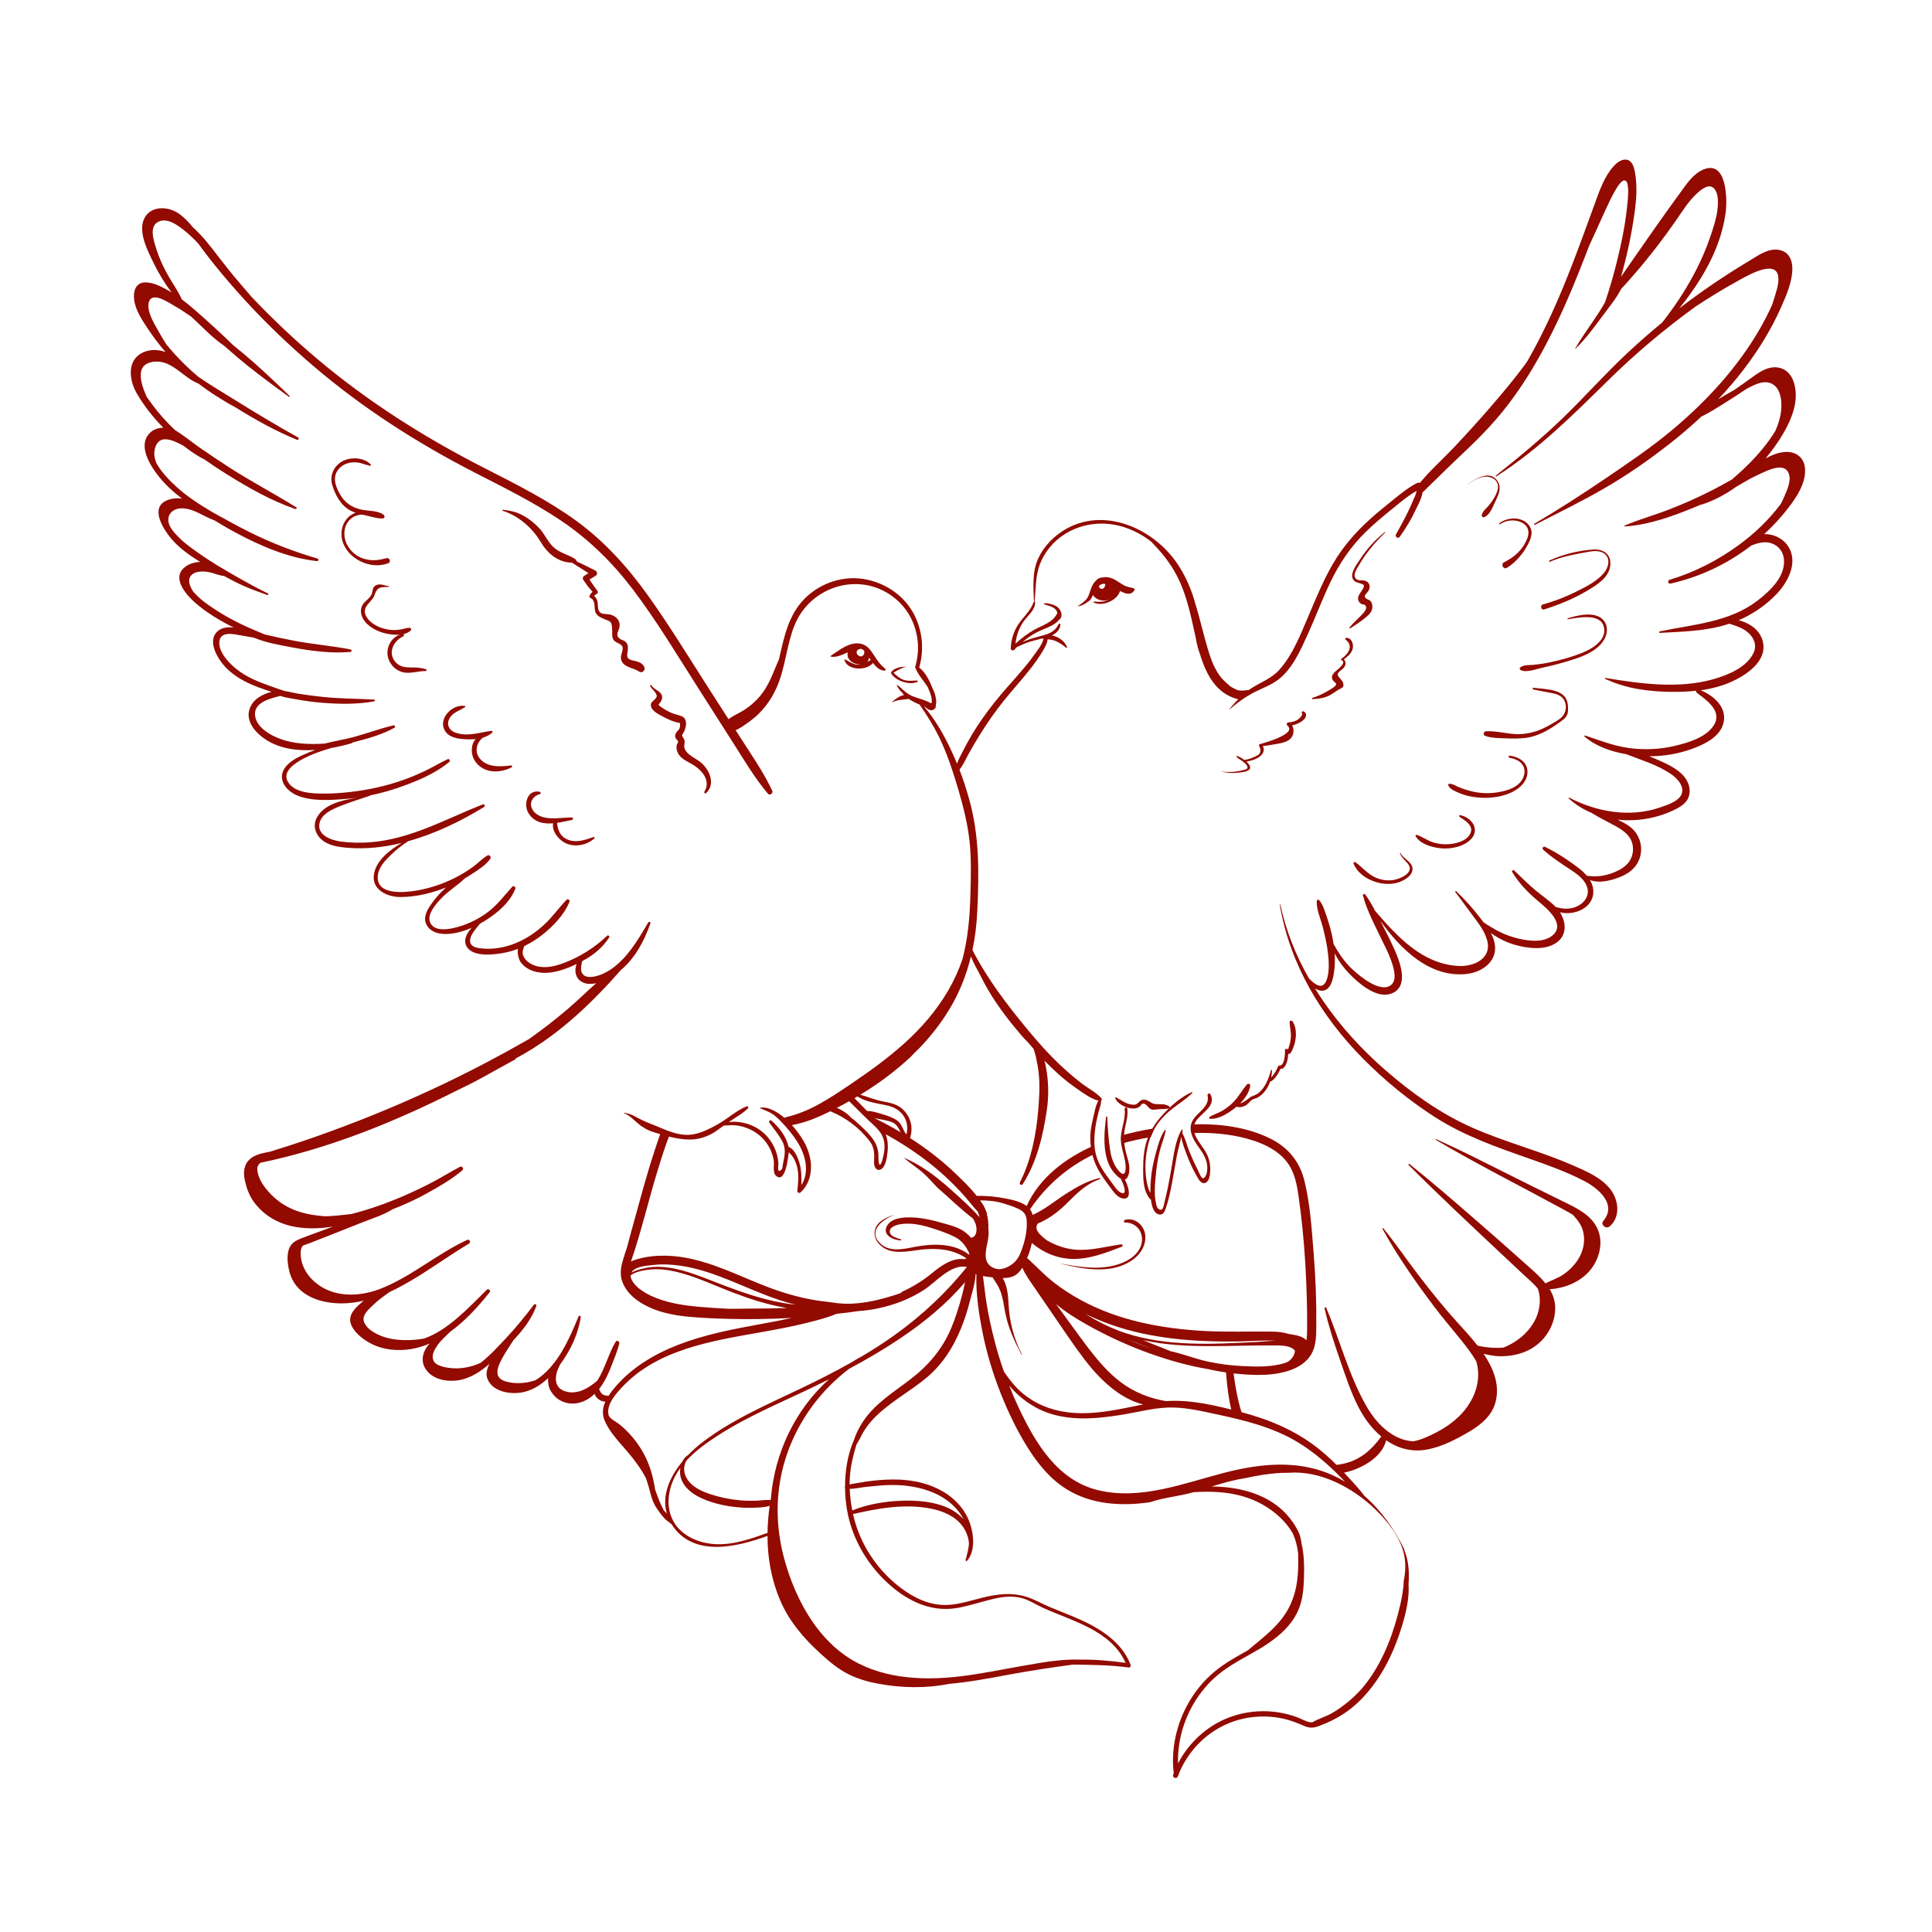<?xml version="1.0" encoding="utf-8"?>
<!-- Generator: Adobe Illustrator 15.0.0, SVG Export Plug-In  -->
<!DOCTYPE svg PUBLIC "-//W3C//DTD SVG 1.1//EN" "http://www.w3.org/Graphics/SVG/1.1/DTD/svg11.dtd">
<svg version="1.1"
	 xmlns="http://www.w3.org/2000/svg" xmlns:xlink="http://www.w3.org/1999/xlink" xmlns:a="http://ns.adobe.com/AdobeSVGViewerExtensions/3.0/"
	 x="0px" y="0px" width="100px" height="100px" viewBox="-6.769 -8.259 100 100" enable-background="new -6.769 -8.259 100 100"
	 xml:space="preserve">
<defs>
</defs>
<path fill="#920A00" d="M51.917,22.193c-0.133-0.044-0.268-0.054-0.401-0.106c-0.19-0.076-0.347-0.204-0.521-0.308
	c-0.224-0.132-0.457-0.202-0.705-0.148c-0.019,0-0.037,0.002-0.053,0.004c-0.115,0.016-0.22,0.084-0.298,0.178
	c-0.088,0.084-0.151,0.19-0.206,0.316c-0.063,0.142-0.098,0.294-0.158,0.436c-0.021,0.05-0.048,0.096-0.072,0.142
	c-0.014,0.018-0.027,0.034-0.041,0.052c-0.125,0.138-0.283,0.25-0.437,0.352c-0.008,0.006-0.004,0.018,0.006,0.016
	c0.196-0.032,0.356-0.118,0.511-0.244c0.084-0.032,0.135-0.106,0.182-0.19c0.006-0.008,0.012-0.016,0.018-0.026
	c0.024-0.036,0.038-0.072,0.047-0.106c0.004-0.008,0.008-0.016,0.012-0.024c0.121,0.22,0.438,0.324,0.676,0.278
	c0.052-0.01,0.105-0.03,0.16-0.058c-0.238,0.16-0.508,0.14-0.786,0.122c-0.03-0.002-0.034,0.036-0.011,0.048
	c0.445,0.22,1.217-0.096,1.365-0.598c0.287,0.156,0.582,0.242,0.745-0.046C51.968,22.25,51.958,22.207,51.917,22.193z
	 M50.241,22.217c-0.088-0.008-0.134-0.082-0.121-0.152c0.002-0.004,0.004-0.008,0.006-0.014c0.071-0.056,0.158-0.092,0.26-0.096
	c0.002,0,0.006,0.002,0.008,0.002c0.018,0.006,0.033,0.014,0.05,0.024C50.417,22.097,50.397,22.231,50.241,22.217z"/>
<path fill="#920A00" d="M60.684,28.559c-0.058-0.018-0.106,0.05-0.065,0.098c0.081,0.094-0.191,0.332-0.265,0.364
	c-0.14,0.064-0.269,0.106-0.425,0.11c-0.096,0.002-0.129,0.11-0.057,0.172c0.508,0.43-1.25,0.904-1.429,0.954
	c-0.05,0.014-0.071,0.084-0.022,0.114c0.103,0.244,0.051,0.408-0.153,0.49c-0.06,0.034-0.122,0.064-0.187,0.092
	c-0.144,0.062-0.291,0.098-0.443,0.122c-0.145-0.11-0.305-0.192-0.381-0.204c-0.023-0.004-0.039,0.03-0.023,0.048
	c0.088,0.088,0.196,0.138,0.294,0.212c0.054,0.04,0.21,0.162,0.246,0.238c0.088,0.178-0.054,0.192-0.198,0.232
	c-0.357,0.102-0.736,0.122-1.105,0.076c-0.004,0-0.006,0.008-0.002,0.008c0.26,0.056,0.521,0.084,0.787,0.056
	c0.16-0.016,0.531-0.042,0.645-0.172c0.096-0.11-0.004-0.268-0.156-0.406c0.293-0.052,0.648-0.16,0.818-0.394
	c0.098-0.134,0.109-0.288,0.027-0.406c0.287-0.04,0.57-0.088,0.853-0.14c0.208-0.038,0.44-0.1,0.593-0.26
	c0.168-0.178,0.195-0.47,0.073-0.674c0.246-0.056,0.534-0.186,0.666-0.37C60.87,28.783,60.854,28.613,60.684,28.559z"/>
<path fill="#920A00" d="M63.261,25.185c-0.002-0.212-0.111-0.424-0.342-0.43c-0.054-0.002-0.076,0.066-0.033,0.098
	c0.428,0.332,0.123,0.746-0.223,0.984c-0.033,0.022-0.014,0.07,0.016,0.082c0.289,0.128-0.299,0.532-0.399,0.646
	c-0.103,0.116-0.146,0.22-0.067,0.374c0.029,0.058,0.17,0.152,0.176,0.202c0.014,0.116-0.262,0.26-0.334,0.306
	c-0.278,0.174-0.58,0.32-0.895,0.416c-0.031,0.01-0.033,0.064,0.004,0.062c0.25-0.006,0.494-0.036,0.73-0.122
	c0.29-0.106,0.502-0.324,0.777-0.446c0.053-0.022,0.099-0.088,0.097-0.146c-0.004-0.198-0.103-0.268-0.224-0.408
	c-0.209-0.24,0.088-0.324,0.235-0.492c0.12-0.14,0.142-0.332,0.005-0.44C63.018,25.703,63.264,25.495,63.261,25.185z"/>
<path fill="#920A00" d="M64.925,19.307c0.017-0.016-0.006-0.042-0.023-0.026c-0.51,0.412-0.939,0.892-1.298,1.444
	c-0.177,0.27-0.64,0.87-0.21,1.126c0.074,0.044,0.162,0.054,0.24,0.084c0.041,0.016,0.158,0.054,0.178,0.086
	c0.054,0.084-0.07,0.254-0.114,0.32c-0.094,0.14-0.214,0.286-0.161,0.468c0.025,0.086,0.069,0.126,0.139,0.18
	c0.097,0.072,0.203-0.016,0.265,0.168c0.036,0.102-0.103,0.274-0.166,0.342c-0.229,0.246-0.479,0.462-0.698,0.722
	c-0.018,0.022,0.012,0.056,0.038,0.042c0.276-0.166,0.534-0.348,0.786-0.548c0.184-0.148,0.37-0.326,0.364-0.58
	c-0.003-0.096-0.028-0.198-0.089-0.274c-0.069-0.09-0.17-0.08-0.241-0.144c-0.164-0.142,0.044-0.258,0.118-0.382
	c0.052-0.086,0.08-0.166,0.068-0.266c-0.021-0.158-0.137-0.254-0.289-0.282c-0.121-0.022-0.256,0.014-0.367-0.054
	c-0.271-0.168-0.017-0.532,0.09-0.716C63.921,20.381,64.397,19.813,64.925,19.307z"/>
<path fill="#920A00" d="M53.741,48.997c-0.24-0.14-0.453-0.088-0.716-0.109c-0.228-0.019-0.39-0.267-0.64-0.225
	c-0.051,0.008-0.1,0.03-0.141,0.063c-0.134,0.109-0.156,0.205-0.361,0.195c-0.364-0.016-0.578-0.224-0.881-0.38
	c-0.029-0.016-0.062,0.011-0.047,0.042c0.137,0.372,0.918,0.71,1.264,0.436c0.056-0.043,0.09-0.139,0.168-0.155
	c0.154-0.032,0.262,0.206,0.38,0.272c0.12,0.067,0.222,0.043,0.353,0.027c0.199-0.023,0.397-0.008,0.596-0.042
	C53.773,49.113,53.794,49.027,53.741,48.997z"/>
<path fill="#920A00" d="M60.14,44.617c-0.04-0.062-0.166-0.062-0.162,0.032c0.012,0.244,0.078,0.48,0.072,0.728
	c-0.006,0.242-0.072,0.458-0.148,0.683c-0.01-0.006-0.02-0.012-0.027-0.019c-0.051-0.034-0.137-0.002-0.135,0.066
	c0.008,0.194-0.016,0.804-0.285,0.79c-0.037-0.002-0.064,0.02-0.076,0.052c-0.074,0.185-0.172,0.354-0.301,0.508
	c-0.018,0.022-0.033,0.04-0.05,0.058c0.026-0.123,0.04-0.25,0.038-0.371c0-0.028-0.044-0.043-0.052-0.01
	c-0.108,0.434-0.316,0.959-0.7,1.224c-0.132,0.09-0.262,0.094-0.387,0.19c-0.189,0.146-0.317,0.252-0.506,0.303
	c0.254-0.256,0.473-0.571,0.522-0.914c0.017-0.104-0.122-0.125-0.176-0.06c-0.282,0.339-0.47,0.712-0.806,1.015
	c-0.164,0.147-0.344,0.275-0.539,0.382c-0.188,0.102-0.399,0.161-0.58,0.274c-0.041,0.027-0.035,0.098,0.021,0.102
	c0.444,0.031,0.944-0.288,1.278-0.551c0.031-0.023,0.064-0.051,0.096-0.078c0.16,0.061,0.344,0.013,0.494-0.079
	c0.118-0.074,0.188-0.196,0.298-0.272c0.084-0.06,0.2-0.066,0.292-0.117c0.305-0.17,0.528-0.48,0.646-0.818
	c0.127-0.049,0.214-0.146,0.302-0.256c0.071-0.09,0.12-0.182,0.176-0.282c0.015-0.054,0.04-0.103,0.078-0.142
	c0.03,0.004,0.06,0.006,0.088,0.002c0.22-0.139,0.286-0.494,0.298-0.772c0.038,0.021,0.092,0.004,0.116-0.03
	C60.308,45.823,60.432,45.065,60.14,44.617z"/>
<path fill="#920A00" d="M57.04,62.535c-0.006,0.002-0.011,0.002-0.017,0.004c-0.118,0.017-0.233,0.022-0.351,0.017
	c0.063,0.844,0.148,1.689,0.379,2.504c0.004,0.002,0.01,0.004,0.014,0.008c0.034,0.02,0.068,0.042,0.104,0.064
	c0.164,0.037,0.324,0.09,0.482,0.149C57.304,64.434,57.163,63.453,57.04,62.535z"/>
<path fill="#920A00" d="M75.966,55.463c-0.299-0.822-1.139-1.197-1.868-1.555c-1.042-0.512-2.084-1.025-3.122-1.548
	c-1.128-0.568-2.258-1.138-3.412-1.656c-0.02-0.01-0.038,0.024-0.018,0.036c2.142,1.264,4.373,2.384,6.558,3.574
	c0.181,0.098,0.362,0.195,0.54,0.306c0.225,0.254,0.432,0.488,0.523,0.843c0.119,0.445,0.043,0.918-0.172,1.323
	c-0.197,0.374-0.504,0.687-0.85,0.927c-0.284,0.195-0.62,0.297-0.922,0.455c-0.27-0.338-0.616-0.64-0.952-0.939
	c-0.912-0.82-1.834-1.627-2.758-2.43c-1.097-0.953-2.194-1.902-3.33-2.809c-0.03-0.023-0.072,0.023-0.044,0.05
	c1.556,1.556,3.164,3.062,4.768,4.568c0.395,0.37,0.79,0.737,1.184,1.11c0.24,0.226,0.519,0.453,0.736,0.717
	c0.2,0.551,0.104,1.223-0.199,1.74c-0.367,0.627-0.924,1.051-1.572,1.316c-0.456,0.042-0.926-0.004-1.348-0.102
	c-0.358-0.461-0.756-0.883-1.097-1.26c-0.676-0.75-1.308-1.539-1.922-2.336c-0.63-0.818-1.206-1.681-1.86-2.477
	c-0.02-0.023-0.06,0.002-0.043,0.029c0.768,1.393,1.703,2.734,2.659,4.002c0.46,0.611,0.956,1.187,1.435,1.783
	c0.27,0.336,0.537,0.689,0.76,1.067c0.23,0.765,0.064,1.599-0.446,2.332c-0.376,0.544-0.901,0.956-1.476,1.276
	c-0.266,0.147-0.543,0.277-0.824,0.392c-0.168,0.067-0.334,0.112-0.502,0.147c-0.32-0.018-0.637-0.102-0.942-0.266
	c-0.663-0.357-1.147-0.943-1.514-1.59c-0.902-1.594-1.349-3.384-2.06-5.059c-0.021-0.045-0.097-0.02-0.084,0.031
	c0.193,0.869,0.478,1.748,0.77,2.59c0.294,0.846,0.568,1.713,0.979,2.514c0.295,0.58,0.697,1.124,1.186,1.531
	c-0.521,0.713-1.12,1.244-2.04,1.425c-0.126,0.024-0.257,0.044-0.386,0.058c0.045,0.028,0.09,0.057,0.136,0.084
	c0.134,0.086,0.157,0.225,0.118,0.35c0.058-0.008,0.113-0.018,0.172-0.029c0.872-0.168,2.02-0.752,2.254-1.694
	c0.607,0.423,1.334,0.634,2.154,0.472c0.758-0.149,1.496-0.535,2.158-0.926c0.609-0.361,1.18-0.836,1.355-1.554
	c0.216-0.886-0.122-1.72-0.63-2.472c0.034,0.01,0.067,0.02,0.104,0.027c0.246,0.057,0.496,0.101,0.75,0.103
	c0.469,0.006,0.939-0.074,1.371-0.265c0.803-0.354,1.372-1.115,1.473-1.987c0.054-0.474-0.063-0.868-0.271-1.216
	c0.731-0.043,1.468-0.332,1.981-0.858C75.954,57.059,76.231,56.201,75.966,55.463z"/>
<path fill="#920A00" d="M55.872,52.186c-0.009-0.348-0.119-0.649-0.307-0.939c-0.244-0.376-0.666-0.824-0.51-1.316
	c0.17-0.533,1.182-0.865,0.828-1.547c-0.041-0.078-0.166-0.039-0.148,0.049c0.133,0.633-0.576,0.875-0.802,1.363
	c-0.226,0.489,0.094,0.979,0.372,1.367c0.229,0.318,0.434,0.66,0.414,1.068c-0.004,0.092-0.012,0.216-0.051,0.3
	c-0.025,0.06-0.09,0.218-0.188,0.192c-0.094-0.024-0.242-0.414-0.286-0.5c-0.149-0.289-0.282-0.586-0.405-0.887
	c-0.127-0.31-0.197-0.662-0.367-0.949c0.011-0.051,0.019-0.101,0.024-0.15c0.005-0.028-0.038-0.042-0.054-0.018
	c-0.326,0.543-0.404,1.283-0.512,1.899c-0.066,0.38-0.131,0.763-0.211,1.14c-0.035,0.172-0.076,0.347-0.121,0.517
	c-0.028,0.104-0.086,0.5-0.174,0.562c-0.084,0.061-0.183-0.021-0.225-0.072c-0.059-0.069-0.078-0.229-0.096-0.315
	c-0.038-0.176-0.051-0.356-0.051-0.538c0-0.344,0.035-0.686,0.07-1.027c0.043-0.396,0.11-0.787,0.215-1.172
	c0.086-0.318,0.219-0.629,0.281-0.953c0.006-0.029-0.037-0.039-0.054-0.018c-0.236,0.346-0.353,0.796-0.46,1.195
	c-0.114,0.419-0.208,0.845-0.246,1.277c-0.021,0.256-0.038,0.518-0.032,0.777c-0.224-0.416-0.266-1.044-0.256-1.473
	c0.015-0.514,0.103-1.047,0.3-1.521c0.213-0.506,0.551-0.914,0.965-1.266c0.373-0.318,0.813-0.568,1.159-0.918
	c0.021-0.021,0-0.053-0.028-0.04c-0.508,0.22-0.978,0.622-1.361,1.014c-0.376,0.384-0.704,0.822-0.902,1.324
	c-0.216,0.548-0.254,1.092-0.254,1.676c0.002,0.513,0.008,1.09,0.35,1.504c0.017,0.019,0.035,0.028,0.053,0.032
	c0.002,0.023,0.006,0.048,0.008,0.07c0.033,0.229,0.113,0.604,0.367,0.695c0.236,0.086,0.33-0.117,0.395-0.306
	c0.143-0.416,0.234-0.849,0.316-1.28c0.088-0.464,0.164-0.932,0.248-1.397c0.062-0.343,0.166-0.683,0.242-1.024
	c0.035,0.303,0.166,0.612,0.266,0.889c0.148,0.412,0.338,0.813,0.557,1.195c0.084,0.148,0.237,0.406,0.447,0.288
	C55.87,52.836,55.876,52.385,55.872,52.186z"/>
<path fill="#920A00" d="M39.038,26.343c-0.25-0.2-0.404-0.422-0.574-0.69c-0.124-0.198-0.258-0.398-0.468-0.514
	c-0.242-0.134-0.526-0.118-0.78-0.032c-0.344,0.118-0.696,0.386-0.994,0.586c-0.01,0.008-0.014,0.03,0.002,0.032
	c0.304,0.062,0.6-0.096,0.89-0.218c-0.004,0.01-0.006,0.02-0.008,0.03c-0.046,0.21,0.086,0.402,0.266,0.498
	c0.104,0.056,0.248,0.1,0.388,0.104c-0.03,0.004-0.06,0.008-0.09,0.008c-0.296,0.004-0.472-0.182-0.728-0.278
	c-0.006-0.002-0.014,0.004-0.012,0.01c0.132,0.572,1.15,0.598,1.488,0.178c0.154,0.2,0.326,0.374,0.58,0.398
	C39.065,26.465,39.083,26.379,39.038,26.343z M37.961,25.557c-0.012,0.046-0.032,0.096-0.074,0.122
	c-0.002,0-0.002,0.002-0.004,0.002c-0.022,0.02-0.052,0.034-0.084,0.036c-0.044,0.002-0.09-0.012-0.124-0.042
	c-0.01-0.004-0.02-0.01-0.028-0.016c-0.032-0.022-0.058-0.058-0.07-0.094c-0.008-0.024-0.012-0.05-0.008-0.076
	s0.014-0.048,0.026-0.068c0.022-0.034,0.058-0.058,0.094-0.074c0.038-0.016,0.082-0.022,0.122-0.016
	c0.012,0.002,0.026,0.006,0.038,0.01c0.004,0.002,0.006,0.002,0.01,0.004c0.01,0.004,0.018,0.012,0.024,0.02
	c0.034,0.012,0.062,0.036,0.076,0.07C37.974,25.475,37.972,25.519,37.961,25.557z M38.118,26.007
	c0.054-0.064,0.086-0.144,0.096-0.226c0.03,0.038,0.058,0.078,0.088,0.118C38.237,25.935,38.177,25.973,38.118,26.007z"/>
<path fill="#920A00" d="M40.699,26.965c-0.24,0.008-0.462,0.042-0.698-0.036c-0.214-0.072-0.364-0.224-0.528-0.368
	c0.074-0.032,0.144-0.09,0.21-0.124c0.13-0.066,0.278-0.146,0.42-0.176c0.008-0.002,0.006-0.014-0.002-0.014
	c-0.152,0.012-0.282,0.01-0.426,0.068c-0.1,0.04-0.26,0.104-0.306,0.212c-0.018,0.016-0.03,0.042-0.016,0.066
	c0.234,0.392,0.938,0.626,1.36,0.444C40.748,27.023,40.737,26.963,40.699,26.965z"/>
<path fill="#920A00" d="M26.58,26.269c-0.08-0.188-0.258-0.258-0.446-0.31c-0.102-0.028-0.224-0.038-0.316-0.09
	c-0.164-0.094-0.128-0.218-0.106-0.374c0.024-0.178,0.05-0.37-0.082-0.516c-0.082-0.09-0.188-0.094-0.286-0.154
	c-0.226-0.138-0.168-0.294-0.09-0.494c0.164-0.416-0.118-0.736-0.524-0.796c-0.132-0.02-0.296,0.006-0.41-0.074
	c-0.178-0.126-0.128-0.362-0.158-0.544c-0.022-0.138-0.078-0.258-0.184-0.33l0.116-0.096c0.08-0.022,0.102-0.106,0.056-0.17
	c-0.138-0.198-0.282-0.38-0.406-0.586c0.104-0.058,0.206-0.122,0.308-0.184c0.122-0.074,0.102-0.224-0.018-0.284
	c-0.318-0.158-0.638-0.322-0.966-0.474c0.006-0.034-0.006-0.072-0.034-0.092c-0.334-0.236-0.742-0.312-1.064-0.56
	c-0.346-0.266-0.51-0.706-0.8-1.028c-0.244-0.272-0.536-0.506-0.854-0.684c-0.346-0.194-0.666-0.254-1.054-0.304
	c-0.03-0.004-0.038,0.042-0.01,0.052c0.83,0.276,1.526,0.878,1.966,1.618c0.362,0.608,0.906,1.058,1.618,1.07
	c0.284,0.182,0.572,0.358,0.856,0.542c-0.084,0.05-0.166,0.102-0.246,0.16c-0.068,0.05-0.056,0.146-0.014,0.206
	c0.144,0.206,0.294,0.42,0.472,0.6c-0.068,0.054-0.116,0.122-0.16,0.214c-0.018,0.04,0.012,0.1,0.054,0.11
	c0.136,0.034,0.2,0.252,0.208,0.37c0.004,0.068,0,0.138,0.01,0.206c0.012,0.084,0.028,0.16,0.076,0.234
	c0.096,0.148,0.276,0.212,0.43,0.282c0.108,0.048,0.274,0.084,0.338,0.196c0.048,0.082,0.042,0.23,0.054,0.324
	c0.02,0.174-0.026,0.368,0.058,0.528c0.104,0.196,0.448,0.204,0.484,0.414c0.036,0.218-0.142,0.412-0.072,0.646
	c0.12,0.398,0.636,0.402,0.93,0.606C26.472,26.609,26.649,26.429,26.58,26.269z"/>
<path fill="#920A00" d="M29.531,31.227c-0.304-0.27-0.976-0.49-0.876-0.968c0.024-0.112,0.024-0.198-0.04-0.296
	c-0.13-0.2-0.09-0.132,0.024-0.356c0.104-0.206,0.174-0.568-0.026-0.734c-0.13-0.108-0.416-0.146-0.572-0.21
	c-0.218-0.09-0.422-0.204-0.612-0.34c-0.198-0.142-0.074-0.116,0.02-0.296c0.046-0.086,0.072-0.174,0.046-0.27
	c-0.07-0.266-0.424-0.318-0.546-0.544c-0.022-0.042-0.08-0.01-0.064,0.032c0.074,0.19,0.436,0.402,0.312,0.606
	c-0.108,0.18-0.356,0.222-0.256,0.496c0.086,0.234,0.442,0.4,0.644,0.508c0.26,0.14,0.54,0.262,0.832,0.304
	c0.018,0.084,0.022,0.17-0.006,0.254c-0.04,0.122-0.142,0.174-0.196,0.28c-0.048,0.094-0.054,0.17-0.006,0.268
	c0.026,0.054,0.114,0.108,0.126,0.158c0.006,0.028-0.074,0.172-0.078,0.19c-0.034,0.144,0,0.296,0.07,0.426
	c0.178,0.326,0.566,0.448,0.858,0.644c0.434,0.292,0.832,0.808,0.506,1.338c-0.034,0.054,0.038,0.124,0.086,0.076
	C30.271,32.321,29.974,31.619,29.531,31.227z"/>
<path fill="#920A00" d="M84.544,19.387c0.531-0.486,1.016-1.028,1.443-1.618c0.368-0.51,0.734-1.16,0.668-1.814
	c-0.056-0.566-0.512-0.866-1.056-0.818c-0.345,0.03-0.673,0.164-0.984,0.334c0.343-0.406,0.652-0.838,0.919-1.294
	c0.471-0.81,0.867-1.818,0.508-2.748c-0.146-0.376-0.437-0.638-0.847-0.674c-0.46-0.04-0.854,0.214-1.21,0.47
	c-0.326,0.234-0.652,0.468-0.982,0.696c-0.275,0.158-0.56,0.318-0.838,0.486c0.922-0.972,1.748-2.03,2.435-3.184
	c0.306-0.514,0.586-1.048,0.827-1.596c0.255-0.574,0.521-1.188,0.57-1.82c0.041-0.504-0.109-1.01-0.66-1.126
	c-0.576-0.122-1.125,0.3-1.592,0.578c-1.246,0.746-2.445,1.562-3.594,2.444c1.16-1.444,2.13-3.066,2.395-4.916
	c0.102-0.712,0.076-2.81-1.17-2.262c-0.513,0.226-0.845,0.738-1.164,1.174c-0.416,0.566-0.822,1.136-1.227,1.71
	c-0.451,0.64-0.9,1.284-1.346,1.928c-0.17,0.244-0.338,0.49-0.506,0.734V6.069c0.315-1.106,0.556-2.234,0.711-3.374
	c0.078-0.576,0.123-1.152,0.055-1.732c-0.04-0.336-0.107-1.012-0.592-0.96c-0.416,0.046-0.778,0.594-0.963,0.924
	c-0.245,0.44-0.409,0.92-0.581,1.392c-0.384,1.054-0.765,2.108-1.171,3.154c-0.661,1.708-1.399,3.386-2.312,4.974
	c-0.05,0.072-0.1,0.142-0.151,0.212c-0.543,0.732-1.131,1.432-1.725,2.12c-0.609,0.708-1.24,1.398-1.88,2.08
	c-0.59,0.628-1.252,1.21-1.8,1.876c-0.044-0.018-0.094-0.018-0.137,0.002c-0.455,0.23-0.85,0.558-1.248,0.876
	c-0.405,0.324-0.81,0.652-1.195,1c-0.762,0.686-1.428,1.454-1.941,2.346c-0.496,0.858-0.867,1.776-1.255,2.686
	c-0.403,0.944-0.821,2.028-1.528,2.794c-0.387,0.422-0.934,0.616-1.405,0.918c-0.048,0.032-0.097,0.064-0.144,0.096
	c-0.125,0.006-0.252,0.038-0.377,0.034c-0.058-0.002-0.119-0.012-0.18-0.018c-0.154-0.056-0.294-0.13-0.422-0.22
	c-0.154-0.128-0.301-0.266-0.434-0.41c-0.287-0.352-0.482-0.788-0.623-1.224c-0.283-0.878-0.472-1.786-0.746-2.666
	c-0.002-0.006-0.004-0.012-0.006-0.016c-0.027-0.11-0.06-0.22-0.096-0.328c-0.197-0.592-0.462-1.16-0.811-1.678
	c-1.305-1.94-4.053-3.08-6.115-1.582c-0.473,0.344-0.866,0.798-1.105,1.332c-0.305,0.672-0.238,1.482-0.207,2.208
	c-0.008,0.004-0.016,0.012-0.018,0.022c-0.166,0.47-0.531,0.756-0.798,1.162c-0.24,0.366-0.37,0.79-0.386,1.226
	c-0.004,0.114,0.129,0.148,0.197,0.068c0.037-0.042,0.074-0.084,0.112-0.126c0.238-0.106,0.464-0.218,0.72-0.292
	c0.198-0.058,0.4-0.104,0.6-0.158c0.013,0.01,0.025,0.016,0.041,0.016c0.01,0,0.018,0,0.027,0.002c-0.065,0.3-0.338,0.626-0.5,0.854
	c-0.203,0.288-0.426,0.562-0.656,0.83c-0.449,0.526-0.926,1.032-1.357,1.574c-0.426,0.536-0.828,1.096-1.18,1.682
	c-0.186,0.31-0.358,0.63-0.522,0.952c-0.096,0.188-0.196,0.374-0.264,0.57c-0.118-0.292-0.246-0.58-0.384-0.866
	c-0.354-0.724-0.79-1.478-1.33-2.1c0.018,0.01,0.036,0.018,0.052,0.028c0.016,0.016,0.034,0.03,0.056,0.044
	c0.084,0.062,0.16,0.124,0.268,0.13c0.122,0.006,0.264-0.114,0.238-0.228c0.004-0.018,0.006-0.036,0.008-0.054
	c0.026-0.114,0.02-0.238-0.006-0.36c-0.024-0.154-0.076-0.302-0.144-0.442c-0.018-0.044-0.036-0.086-0.052-0.126
	c-0.15-0.354-0.348-0.76-0.662-1.004c0.3-1.03,0.142-2.18-0.462-3.074c-0.592-0.876-1.606-1.44-2.652-1.534
	c-1.032-0.092-2.082,0.31-2.812,1.042c-0.848,0.85-1.072,2.012-1.332,3.138c-0.26,0.586-0.456,1.198-0.84,1.728
	c-0.268,0.368-0.602,0.668-0.984,0.914c-0.242,0.156-0.556,0.278-0.786,0.466c-0.336-0.522-0.67-1.044-1.006-1.566
	c-1.036-1.614-2.038-3.26-3.152-4.822c-1.054-1.476-2.258-2.814-3.728-3.886c-1.466-1.066-3.092-1.88-4.7-2.702
	c-3.126-1.59-6.066-3.446-8.752-5.716c-1.174-0.992-2.29-2.052-3.348-3.166c-0.19-0.226-0.384-0.448-0.58-0.676
	c-0.404-0.468-0.79-0.952-1.166-1.442C4.137,4.507,3.713,3.947,3.215,3.505c-0.23-0.282-0.478-0.542-0.77-0.736
	C1.917,2.421,1.06,2.381,0.717,3.013C0.333,3.725,0.896,4.765,1.209,5.407c0.256,0.52,0.558,1.012,0.9,1.468
	c-0.008-0.004-0.016-0.01-0.024-0.014C1.699,6.635,1.191,6.343,0.731,6.359c-0.478,0.016-0.602,0.448-0.56,0.86
	c0.058,0.562,0.404,1.07,0.708,1.53c0.28,0.424,0.588,0.828,0.92,1.214C1.788,9.958,1.777,9.955,1.766,9.951
	c-0.346-0.122-0.744-0.13-1.086,0.012c-0.904,0.376-0.774,1.44-0.368,2.142c0.374,0.644,0.846,1.24,1.372,1.774
	c-0.244,0.004-0.486,0.078-0.668,0.244c-0.704,0.644-0.008,1.732,0.446,2.296c0.346,0.428,0.754,0.798,1.192,1.13
	c-0.282-0.036-0.566-0.008-0.814,0.104c-0.848,0.386-0.162,1.462,0.222,1.93c0.412,0.5,0.962,0.892,1.528,1.242
	c-0.342,0.012-0.68,0.134-0.9,0.37c-0.526,0.566,0.24,1.396,0.664,1.762c0.586,0.508,1.276,0.916,1.974,1.266
	c-0.326-0.04-0.64,0.004-0.856,0.21c-0.476,0.458-0.06,1.236,0.264,1.646c0.46,0.584,1.128,0.954,1.812,1.216
	c0.244,0.094,0.492,0.176,0.742,0.254c-0.506,0.126-0.996,0.404-1.152,0.922c-0.19,0.632,0.334,1.208,0.82,1.532
	c0.744,0.496,1.676,0.618,2.596,0.554c-0.186,0.068-0.368,0.14-0.55,0.22c-0.344,0.15-0.712,0.33-0.962,0.622
	c-0.512,0.6-0.052,1.258,0.576,1.516c0.76,0.312,1.714,0.242,2.514,0.178c0.194-0.016,0.386-0.038,0.578-0.064
	c-0.808,0.14-1.728,0.338-2.094,1.06c-0.19,0.376-0.074,0.796,0.226,1.078c0.37,0.35,0.93,0.42,1.416,0.458
	c0.92,0.072,1.854-0.03,2.77-0.254c-0.632,0.364-1.314,0.9-1.438,1.604c-0.144,0.814,0.678,1.196,1.362,1.196
	c0.802,0,1.62-0.198,2.366-0.494c-0.278,0.246-0.524,0.522-0.718,0.792c-0.208,0.29-0.46,0.67-0.334,1.042
	c0.106,0.308,0.402,0.492,0.708,0.546c0.528,0.094,1.136-0.06,1.672-0.294c-0.278,0.304-0.468,0.692-0.228,1.022
	c0.352,0.488,1.322,0.374,1.826,0.288c0.272-0.046,0.538-0.12,0.796-0.22c-0.046,0.228,0.044,0.554,0.138,0.686
	c0.318,0.444,0.91,0.594,1.43,0.55c0.504-0.042,1.008-0.228,1.47-0.452c-0.12,0.306-0.084,0.674,0.202,0.883
	c0.226,0.166,0.52,0.175,0.81,0.111c-0.506,0.445-0.986,0.924-1.5,1.359c-0.636,0.54-1.296,1.052-1.976,1.532
	c-0.718,0.411-1.444,0.812-2.176,1.198c-0.948,0.498-1.908,0.974-2.88,1.424c-0.972,0.451-1.954,0.88-2.946,1.281
	c-0.992,0.404-1.994,0.782-3.006,1.139c-0.504,0.176-1.01,0.348-1.52,0.512c-0.292,0.094-0.588,0.182-0.882,0.277
	c-0.05,0.011-0.1,0.019-0.15,0.029c-0.342,0.067-0.724,0.159-0.964,0.432c-0.274,0.308-0.274,0.748-0.146,1.174
	c0.086,0.41,0.294,0.814,0.524,1.092c1.004,1.215,2.504,1.381,3.994,1.15c-0.222,0.082-0.444,0.164-0.666,0.246
	c-0.318,0.115-0.636,0.231-0.95,0.355c-0.19,0.074-0.388,0.158-0.522,0.32c-0.298,0.359-0.222,0.986-0.114,1.406
	c0.274,1.078,1.27,1.539,2.306,1.63c0.518,0.046,1.036-0.007,1.542-0.122c-0.04,0.031-0.078,0.066-0.116,0.098
	c-0.32,0.278-0.702,0.624-0.554,1.092c0.126,0.395,0.538,0.73,0.878,0.937c0.376,0.228,0.794,0.36,1.23,0.405
	c0.706,0.076,1.362-0.051,1.968-0.312c-0.064,0.072-0.122,0.146-0.166,0.216c-0.194,0.301-0.262,0.676-0.094,1.002
	c0.362,0.704,1.33,0.818,2.014,0.623c0.514-0.148,0.95-0.447,1.348-0.793c-0.122,0.246-0.21,0.516-0.102,0.784
	c0.284,0.706,1.294,0.83,1.932,0.662c0.464-0.122,0.862-0.382,1.206-0.706c-0.008,0.086-0.006,0.172,0.008,0.26
	c0.016,0.194,0.084,0.37,0.202,0.514c0.27,0.393,0.738,0.593,1.216,0.533c0.604-0.074,1.084-0.507,1.396-1.002
	c0.182-0.289,0.326-0.604,0.448-0.923c0.146-0.38,0.316-0.774,0.412-1.17c0.026-0.108-0.12-0.204-0.186-0.094
	c-0.366,0.604-0.554,1.399-0.952,2.016c-0.434,0.364-0.948,0.687-1.516,0.584c-0.44-0.079-0.672-0.352-0.62-0.808
	c0.026-0.232,0.116-0.424,0.212-0.618c0.004-0.006,0.008-0.012,0.012-0.017c0.53-0.726,0.926-1.547,1.056-2.443
	c0.01-0.068-0.09-0.08-0.114-0.021c-0.49,1.178-1.094,2.59-2.226,3.297c-0.51,0.17-1.072,0.205-1.552,0.061
	c-0.72-0.216-0.354-0.878-0.096-1.334c0.154-0.271,0.338-0.529,0.504-0.798c0.49-0.524,0.94-1.091,1.186-1.772
	c0.028-0.078-0.08-0.125-0.128-0.063c-0.45,0.592-0.914,1.168-1.424,1.71c-0.422,0.449-0.852,0.924-1.344,1.304
	c-0.606,0.272-1.292,0.364-1.94,0.192c-0.21-0.057-0.436-0.145-0.508-0.366c-0.084-0.258,0.086-0.538,0.228-0.746
	c0.174-0.256,0.426-0.462,0.648-0.688c0.788-0.569,1.472-1.325,2.054-2.056c0.07-0.088-0.068-0.208-0.146-0.13
	c-0.95,0.93-1.954,2.051-3.228,2.523c-0.258,0.053-0.524,0.074-0.784,0.084c-0.572,0.019-1.154-0.049-1.67-0.307
	c-0.262-0.131-0.542-0.32-0.664-0.599c-0.16-0.366,0.212-0.668,0.448-0.899c0.268-0.263,0.568-0.475,0.868-0.688
	c0.228-0.101,0.448-0.212,0.658-0.33c1.19-0.647,2.278-1.474,3.442-2.166c0.118-0.07,0.03-0.252-0.096-0.192
	c-1.57,0.727-2.906,1.918-4.51,2.538c-0.166,0.062-0.336,0.118-0.512,0.162c-0.796,0.2-1.68,0.19-2.414-0.214
	c-0.562-0.309-1.046-0.855-1.152-1.504c-0.034-0.208-0.054-0.46,0.058-0.648c0.008-0.014,0.018-0.025,0.026-0.037
	c0.124-0.053,0.256-0.09,0.356-0.131c0.276-0.105,0.55-0.214,0.826-0.324c0.628-0.248,1.256-0.498,1.884-0.746
	c0.52-0.205,1.098-0.381,1.578-0.682c0.62-0.242,1.232-0.518,1.81-0.842c0.618-0.346,1.266-0.716,1.806-1.178
	c0.094-0.08-0.01-0.24-0.122-0.18c-0.492,0.258-0.964,0.556-1.458,0.813s-1,0.498-1.512,0.718c-0.86,0.368-1.75,0.684-2.66,0.914
	c-0.444,0.051-0.886,0.104-1.334,0.116c-0.99-0.065-1.934-0.296-2.702-1.021c-0.368-0.346-0.786-0.863-0.824-1.39
	c-0.012-0.159,0.054-0.274,0.156-0.358c1.76-0.365,3.486-0.888,5.168-1.52c1.712-0.645,3.378-1.4,5.01-2.225
	c0.66-0.312,1.308-0.649,1.94-1.016c0.354-0.191,0.706-0.384,1.058-0.58c0.03-0.018,0.05-0.041,0.058-0.068
	c0.636-0.338,1.244-0.728,1.822-1.155c0.888-0.658,1.708-1.401,2.478-2.192c0.386-0.394,0.758-0.8,1.122-1.214
	c0.742-0.624,1.212-1.502,1.534-2.42c0.022-0.064-0.072-0.114-0.108-0.054c-0.426,0.722-0.878,1.504-1.498,2.08
	c-0.328,0.304-0.724,0.572-1.158,0.691c-0.24,0.066-0.612,0.125-0.764-0.132c-0.112-0.186-0.048-0.422-0.004-0.632
	c0.012-0.006,0.024-0.012,0.036-0.018c0.554-0.298,1.014-0.676,1.36-1.204c0.042-0.064-0.046-0.148-0.104-0.092
	c-0.628,0.602-1.392,1.084-2.206,1.396c-0.472,0.18-0.996,0.316-1.496,0.16c-0.236-0.074-0.462-0.21-0.59-0.428
	c-0.094-0.16-0.102-0.294-0.04-0.47c0.02-0.06,0.036-0.084,0.044-0.124c0.312-0.148,0.608-0.332,0.88-0.542
	c0.588-0.456,1.176-1.056,1.462-1.754c0.034-0.084-0.086-0.168-0.152-0.102c-0.394,0.406-0.716,0.872-1.128,1.26
	c-0.43,0.402-0.922,0.742-1.466,0.97c-0.56,0.236-1.186,0.354-1.794,0.29c-0.15-0.016-0.322-0.034-0.452-0.118
	c-0.256-0.168-0.15-0.464-0.02-0.67c0.11-0.176,0.248-0.334,0.38-0.496c0.082-0.044,0.162-0.09,0.236-0.136
	c0.63-0.386,1.32-0.96,1.59-1.672c0.032-0.086-0.088-0.176-0.154-0.104c-0.42,0.46-0.772,0.946-1.278,1.324
	c-0.526,0.392-1.144,0.68-1.784,0.82c-0.388,0.084-1.01,0.154-1.196-0.304c-0.162-0.402,0.27-0.9,0.532-1.186
	c0.376-0.412,0.876-0.704,1.27-1.088c0.112-0.064,0.22-0.13,0.328-0.202c0.336-0.22,0.76-0.474,0.988-0.81
	c0.062-0.092-0.046-0.23-0.148-0.17c-0.268,0.156-0.488,0.4-0.74,0.584c-0.292,0.212-0.6,0.4-0.922,0.564
	c-0.638,0.326-1.324,0.554-2.03,0.672c-0.64,0.108-2.124,0.248-1.978-0.816c0.056-0.416,0.374-0.744,0.662-1.024
	c0.274-0.266,0.576-0.508,0.896-0.716c1.4-0.386,2.748-1.044,3.932-1.77c0.084-0.052,0.024-0.172-0.068-0.136
	c-1.918,0.758-3.706,1.788-5.808,1.958c-0.51,0.042-1.022,0.03-1.53-0.036c-0.478-0.062-1.262-0.328-1.102-0.972
	c0.12-0.482,0.696-0.72,1.112-0.882c0.49-0.19,1.006-0.36,1.504-0.522c0.006-0.002,0.008-0.01,0.004-0.014
	c0.488-0.1,0.968-0.232,1.438-0.392c0.912-0.312,1.912-0.72,2.658-1.344c0.074-0.062-0.008-0.176-0.092-0.136
	c-0.424,0.2-0.824,0.448-1.25,0.644c-0.448,0.208-0.906,0.392-1.376,0.542c-0.896,0.286-1.824,0.462-2.76,0.546
	c-0.482,0.042-0.972,0.062-1.456,0.036c-0.468-0.026-1.036-0.108-1.352-0.496c-0.758-0.934,1.568-1.688,2.136-1.84
	c0.008-0.002,0.014-0.006,0.02-0.01c0.376-0.066,0.74-0.152,1.076-0.25c0.024-0.006,0.038-0.022,0.046-0.038
	c0.054-0.014,0.108-0.028,0.162-0.042c0.68-0.178,1.382-0.374,1.998-0.718c0.064-0.036,0.034-0.144-0.044-0.126
	c-0.698,0.162-1.372,0.418-2.064,0.604c-0.488,0.132-1.004,0.21-1.498,0.338c-0.794,0.054-1.602,0.02-2.322-0.25
	c-0.492-0.184-1.154-0.562-1.268-1.124c-0.152-0.748,0.75-0.954,1.296-1.094c0.252,0.09,0.546,0.126,0.782,0.17
	c0.466,0.088,0.936,0.15,1.408,0.188c0.89,0.068,1.792,0.088,2.672-0.078c0.05-0.01,0.044-0.086-0.006-0.088
	c-0.882-0.05-1.766-0.046-2.646-0.138c-0.43-0.044-0.86-0.1-1.286-0.168c-0.216-0.034-0.466-0.104-0.71-0.14
	c-0.268-0.086-0.53-0.184-0.778-0.27c-0.594-0.208-1.186-0.452-1.684-0.846c-0.392-0.31-0.972-0.896-0.906-1.45
	c0.05-0.434,0.488-0.414,0.82-0.362c0.324,0.05,0.644,0.118,0.966,0.168c0.63,0.266,1.358,0.386,1.998,0.508
	c0.964,0.182,2.024,0.318,3.004,0.23c0.082-0.008,0.058-0.12-0.01-0.132c-0.942-0.178-1.904-0.26-2.848-0.434
	c-0.532-0.098-1.06-0.212-1.584-0.338c-0.856-0.348-1.694-0.726-2.482-1.236c-0.432-0.28-0.89-0.588-1.226-0.992
	c-0.16-0.246-0.292-0.562-0.132-0.788c0.204-0.29,0.688-0.268,0.996-0.2c0.238,0.052,0.49,0.168,0.736,0.188
	c0.258,0.142,0.518,0.278,0.782,0.406c0.478,0.234,0.958,0.396,1.454,0.58c0.056,0.02,0.08-0.06,0.03-0.084
	c-0.702-0.338-1.398-0.74-2.076-1.13c-0.652-0.376-1.288-0.782-1.892-1.23c-0.342-0.254-0.748-0.596-1.026-0.992
	c-0.026-0.042-0.05-0.084-0.072-0.128c-0.252-0.508,0.094-0.936,0.64-0.922c0.614,0.016,1.106,0.428,1.668,0.624
	c0.526,0.324,1.062,0.628,1.616,0.904c1.162,0.582,2.392,1.062,3.694,1.204c0.074,0.008,0.1-0.11,0.026-0.13
	c-1.236-0.362-2.432-0.824-3.582-1.402c-0.576-0.29-1.142-0.602-1.704-0.914c-0.064-0.036-0.128-0.072-0.194-0.108
	c-0.634-0.38-1.264-0.782-1.812-1.28c-0.366-0.332-0.784-0.76-1.05-1.236c-0.102-0.248-0.144-0.506-0.074-0.766
	c0.196-0.736,0.868-0.468,1.474-0.134c0.16,0.124,0.322,0.242,0.488,0.356c0.204,0.138,0.402,0.254,0.608,0.36
	c0.386,0.272,0.78,0.53,1.182,0.78c1.098,0.684,2.29,1.36,3.518,1.78c0.052,0.018,0.092-0.058,0.044-0.088
	c-1.12-0.7-2.292-1.314-3.406-2.026c-0.55-0.352-1.09-0.718-1.628-1.09c-0.404-0.28-0.802-0.618-1.234-0.876
	c-0.424-0.398-0.818-0.83-1.17-1.306c-0.092-0.124-0.202-0.272-0.314-0.438c-0.334-0.762-0.606-1.722,0.432-1.808
	c0.898-0.074,1.48,0.844,2.262,1.14c0.326,0.25,0.664,0.486,1.014,0.7c0.258,0.16,0.546,0.348,0.844,0.496
	c1.04,0.648,2.098,1.244,3.236,1.71c0.07,0.028,0.126-0.082,0.06-0.12c-1.112-0.616-2.204-1.278-3.284-1.948
	c-0.634-0.392-1.278-0.776-1.892-1.2c-0.596-0.502-1.146-1.058-1.638-1.662c-0.128-0.196-0.25-0.396-0.364-0.6
	C1.259,8.569,0.85,7.943,0.919,7.463c0.106-0.734,1.072-0.036,1.412,0.152c0.274,0.152,0.53,0.338,0.792,0.512
	c0.032,0.03,0.064,0.06,0.096,0.088c0.526,0.486,1.028,1.032,1.624,1.43c0.068,0.06,0.138,0.12,0.204,0.18
	c0.328,0.29,0.66,0.574,1.002,0.846c0.7,0.556,1.412,1.086,2.136,1.606c0.024,0.018,0.058-0.018,0.036-0.04
	c-0.638-0.622-1.282-1.228-1.95-1.818C5.963,10.147,5.647,9.887,5.33,9.631c-0.01-0.008-0.018-0.016-0.028-0.022
	c-0.636-0.622-1.3-1.222-1.97-1.81C3.113,7.609,2.892,7.423,2.66,7.25c-0.016-0.02-0.032-0.04-0.048-0.062
	c0.002-0.006,0.002-0.016-0.002-0.024C2.412,6.749,2.137,6.371,1.914,5.969C1.677,5.547,1.472,5.104,1.328,4.643
	c-0.13-0.414-0.414-1.19,0.112-1.43c0.466-0.214,0.994,0.19,1.34,0.464c0.25,0.2,0.48,0.422,0.7,0.656
	c0.278,0.37,0.552,0.744,0.844,1.104c0.518,0.64,1.058,1.264,1.614,1.872c1.1,1.2,2.282,2.326,3.522,3.384
	c2.556,2.182,5.376,3.986,8.362,5.518c1.51,0.776,3.042,1.53,4.452,2.48c1.446,0.974,2.664,2.174,3.716,3.56
	c1.244,1.64,2.304,3.42,3.41,5.152c0.588,0.922,1.178,1.846,1.766,2.768c0.576,0.902,1.118,1.824,1.806,2.646
	c0.102,0.122,0.296-0.012,0.228-0.154c-0.45-0.952-1.05-1.816-1.618-2.7l-0.276-0.432c0.232-0.084,0.462-0.262,0.63-0.382
	c0.04-0.028,0.082-0.058,0.124-0.09c0.614-0.44,1.094-1.09,1.386-1.766c0.436-1.01,0.494-2.132,0.896-3.154
	c0.832-2.114,3.506-2.886,5.27-1.382c0.996,0.848,1.364,2.234,0.996,3.478c-0.002,0.006-0.002,0.01-0.002,0.016
	c-0.008-0.006-0.016,0.002-0.014,0.01c0.132,0.38,0.438,0.696,0.656,1.042c0.12,0.26,0.276,0.642,0.188,0.848
	c-0.182-0.104-0.37-0.172-0.568-0.236c-0.048-0.018-0.098-0.036-0.148-0.05c-0.092-0.026-0.178-0.058-0.262-0.092
	c-0.122-0.054-0.236-0.122-0.344-0.204c-0.16-0.12-0.29-0.288-0.47-0.378c-0.004-0.002-0.008,0.002-0.006,0.006
	c0.076,0.17,0.18,0.302,0.304,0.41c0.022,0.04,0.048,0.078,0.078,0.112c-0.224,0.038-0.444,0.2-0.604,0.348
	c-0.01,0.01,0.002,0.03,0.014,0.022c0.254-0.146,0.55-0.12,0.828-0.172c0.1,0.064,0.206,0.118,0.298,0.168
	c0.088,0.046,0.18,0.086,0.272,0.124c0.452,0.654,0.85,1.3,1.174,2.034c0.344,0.78,0.606,1.598,0.846,2.416
	c0.25,0.858,0.47,1.732,0.566,2.62c0.1,0.932,0.07,1.88,0.044,2.816c-0.03,1.13-0.132,2.238-0.412,3.304
	c0,0.002,0,0.002-0.002,0.004c-0.194,0.56-0.44,1.105-0.74,1.617c-0.602,1.031-1.384,1.933-2.27,2.729
	c-0.888,0.799-1.862,1.496-2.852,2.162c-1.03,0.693-2.036,1.37-3.262,1.654c-0.034,0.008-0.062,0.021-0.084,0.039l-0.002-0.002
	c-0.318-0.271-0.824-0.604-1.262-0.525c-0.012,0.002-0.01,0.018-0.002,0.021c0.204,0.103,0.422,0.162,0.616,0.285
	c0.192,0.121,0.356,0.289,0.514,0.453c0.292,0.307,0.574,0.646,0.8,1.004c0.424,0.672,0.652,1.557,0.21,2.246
	c0.012-0.397,0.008-0.81-0.11-1.186c-0.09-0.29-0.256-0.684-0.56-0.805c-0.094-0.523-0.508-1.029-0.882-1.355
	c-0.072-0.063-0.152,0.05-0.102,0.116c0.224,0.302,0.468,0.6,0.652,0.928c0.228,0.408,0.136,0.776,0.048,1.21
	c-0.016,0.076-0.016,0.198-0.056,0.26c-0.036,0.055-0.146,0.135-0.178,0.066c-0.038-0.082,0.006-0.303-0.002-0.404
	c-0.024-0.283-0.102-0.563-0.226-0.818c-0.236-0.494-0.636-0.877-1.136-1.098c-0.312-0.136-0.81-0.248-1.21-0.174
	c0.054-0.038,0.11-0.076,0.164-0.111c0.276-0.192,0.596-0.365,0.832-0.604c0.05-0.052-0.002-0.13-0.07-0.104
	c-0.544,0.221-1.008,0.662-1.522,0.946c-0.502,0.276-1.06,0.558-1.648,0.526c-0.648-0.034-1.194-0.344-1.782-0.566
	c-0.294-0.111-0.562-0.242-0.838-0.393c-0.176-0.096-0.356-0.159-0.556-0.182c-0.01-0.002-0.012,0.014-0.004,0.019
	c0.29,0.104,0.492,0.336,0.722,0.53c0.228,0.193,0.488,0.35,0.776,0.441c0.6,0.191,1.27,0.395,1.904,0.396
	c0.53,0.002,1.044-0.188,1.464-0.504c0.1-0.076,0.204-0.148,0.306-0.221c0.144,0.002,0.288-0.021,0.434-0.02
	c0.212,0.004,0.422,0.037,0.624,0.102c0.4,0.129,0.754,0.344,1.028,0.664c0.262,0.305,0.436,0.676,0.5,1.072
	c0.034,0.206-0.07,0.626,0.116,0.783c0.49,0.421,0.62-0.943,0.648-1.115c0.006-0.034,0.01-0.066,0.012-0.1
	c0.06,0.058,0.12,0.115,0.172,0.184c0.12,0.162,0.2,0.348,0.252,0.542c0.11,0.42,0.064,0.842,0.018,1.269
	c-0.01,0.086,0.104,0.139,0.166,0.082c0.756-0.703,0.638-1.845,0.156-2.666c-0.172-0.293-0.374-0.568-0.602-0.82
	c0.7-0.123,1.364-0.404,2-0.721c0.006,0.008,0.014,0.017,0.026,0.021c0.784,0.327,1.46,0.838,1.986,1.514
	c0.19,0.244,0.246,0.49,0.25,0.792c0.002,0.162-0.034,0.36,0.016,0.516c0.058,0.179,0.216,0.263,0.378,0.137
	c0.204-0.16,0.252-0.559,0.286-0.796c0.046-0.337,0.03-0.685-0.092-1.003c-0.126-0.323-0.364-0.577-0.6-0.825
	c0.32,0.073,0.664,0.101,0.958,0.226c0.398,0.172,0.374,0.676,0.726,0.898c0.062,0.04,0.144,0.014,0.168-0.057
	c0.218-0.596,0.026-1.248-0.492-1.621c-0.27-0.194-0.59-0.248-0.91-0.309c-0.402-0.076-0.772-0.238-1.158-0.344
	c0.34-0.206,0.674-0.424,0.998-0.654c0.434-0.306,0.852-0.634,1.25-0.984l0,0c0.106-0.098,0.216-0.195,0.326-0.289
	c0.146-0.156,0.296-0.309,0.452-0.454c0.596-0.616,1.128-1.29,1.574-2.024c0.532-0.876,0.892-1.794,1.124-2.752
	c0.072,0.174,0.152,0.344,0.238,0.512c0.072,0.142,0.146,0.28,0.224,0.418c0.017,0.032,0.032,0.064,0.048,0.098
	c0.24,0.479,0.51,0.946,0.814,1.39c0.306,0.448,0.632,0.881,0.98,1.297c0.199,0.239,0.407,0.497,0.642,0.723
	c0.098,0.119,0.198,0.234,0.3,0.349c0.042,0.138,0.088,0.274,0.118,0.414c0.062,0.288,0.116,0.578,0.147,0.87
	c0.066,0.611,0.026,1.232-0.023,1.844c-0.105,1.271-0.366,2.63-0.95,3.775c-0.048,0.095,0.08,0.19,0.142,0.097
	c0.73-1.134,1.055-2.517,1.25-3.842c0.092-0.63,0.092-1.276,0.004-1.906c-0.027-0.2-0.067-0.422-0.127-0.644
	c0.228,0.233,0.463,0.463,0.707,0.682c0.328,0.296,0.678,0.566,1.041,0.816c0.31,0.213,0.668,0.479,1.045,0.572
	c-0.151,0.241-0.197,0.586-0.264,0.852c-0.08,0.33-0.152,0.67-0.156,1.012c-0.008,0.676,0.145,1.282,0.498,1.859
	c0.178,0.291,0.381,0.564,0.586,0.836c0.148,0.197,0.336,0.461,0.601,0.503c0.532,0.082,0.252-0.714,0.103-0.978
	c0.182-0.051,0.227-0.365,0.233-0.515c0.012-0.312-0.11-0.616-0.183-0.914c-0.107-0.442-0.127-0.87-0.029-1.313
	c0.07-0.316,0.15-0.614,0.104-0.94c-0.012-0.088-0.148-0.06-0.136,0.028c0.069,0.541-0.218,1.06-0.198,1.607
	c0.02,0.506,0.29,1.018,0.246,1.52c-0.05,0.561-0.462-0.043-0.563-0.229c-0.127-0.241-0.195-0.502-0.237-0.772
	c-0.086-0.562-0.124-1.14-0.147-1.707c-0.002-0.041-0.059-0.045-0.063-0.004c-0.086,0.713-0.158,1.49,0.05,2.189
	c0.084,0.28,0.218,0.542,0.42,0.756c0.072,0.074,0.194,0.206,0.318,0.268c-0.007,0.019-0.007,0.041,0.008,0.064
	c0.09,0.162,0.356,0.826-0.04,0.633c-0.208-0.103-0.367-0.391-0.502-0.57c-0.316-0.42-0.636-0.854-0.771-1.37
	c-0.125-0.47-0.103-0.954-0.037-1.431c0.041-0.277,0.103-0.549,0.173-0.821c0.048-0.187,0.128-0.368,0.124-0.556
	c0.035-0.031,0.046-0.095,0.014-0.133c-0.268-0.302-0.672-0.506-0.994-0.748c-0.365-0.277-0.714-0.58-1.052-0.892
	c-0.642-0.593-1.222-1.248-1.778-1.92c-1.06-1.282-2.086-2.628-2.848-4.11c0.14-0.668,0.22-1.354,0.252-2.058
	c0.092-1.936,0.109-3.846-0.416-5.726c-0.148-0.528-0.314-1.046-0.508-1.556c0.206-0.25,0.33-0.558,0.486-0.84
	c0.174-0.316,0.362-0.626,0.551-0.934c0.391-0.632,0.814-1.242,1.281-1.82c0.443-0.55,0.924-1.072,1.359-1.63
	c0.229-0.292,0.443-0.594,0.633-0.912c0.113-0.194,0.229-0.39,0.252-0.608c0.139,0.01,0.275,0.028,0.414,0.086
	c0.189,0.08,0.385,0.216,0.541,0.35c0.028,0.024,0.061-0.016,0.049-0.042c-0.129-0.308-0.445-0.534-0.783-0.594
	c0.229-0.114,0.418-0.288,0.443-0.56c0.006-0.06-0.074-0.066-0.097-0.02c-0.144,0.302-0.382,0.44-0.651,0.532
	c-0.031-0.002-0.061,0.006-0.08,0.026c-0.188,0.056-0.387,0.098-0.578,0.156c-0.181,0.056-0.381,0.124-0.564,0.214
	c0.32-0.278,0.689-0.506,1.078-0.664c0.306-0.126,0.611-0.238,0.811-0.486c0.01-0.006,0.021-0.012,0.027-0.018
	c0.199-0.166,0.098-0.468-0.063-0.618c-0.092-0.084-0.207-0.136-0.326-0.17c-0.123-0.034-0.289-0.086-0.414-0.046
	c-0.008,0.002-0.01,0.012-0.004,0.016c0.111,0.082,0.279,0.09,0.404,0.15c0.141,0.066,0.293,0.186,0.297,0.346
	c-0.011,0.008-0.019,0.018-0.026,0.032c-0.229,0.446-0.761,0.588-1.171,0.818c-0.354,0.198-0.67,0.446-0.971,0.716
	c0.049-0.43,0.189-0.84,0.455-1.194c0.219-0.29,0.536-0.532,0.568-0.918c0.002-0.024-0.014-0.038-0.034-0.042
	c0.072-0.676,0.03-1.326,0.284-1.978c0.208-0.532,0.557-0.994,1.008-1.346c0.975-0.76,2.278-0.924,3.436-0.52
	c0.48,0.168,0.918,0.414,1.309,0.72c0.438,0.448,0.832,0.912,1.166,1.47c0.468,0.784,0.712,1.64,0.92,2.522
	c0.068,0.288,0.135,0.606,0.208,0.932c0.032,0.194,0.069,0.386,0.124,0.576c0.032,0.118,0.072,0.234,0.116,0.348
	c0.319,1.048,0.84,2.018,1.934,2.3c0.015,0.004,0.028,0.006,0.042,0.006c-0.174,0.168-0.334,0.352-0.48,0.548
	c-0.002,0.002,0.003,0.004,0.005,0.002c0.403-0.36,0.84-0.676,1.323-0.92c0.4-0.204,0.824-0.352,1.19-0.622
	c0.754-0.556,1.179-1.54,1.556-2.37c0.412-0.906,0.758-1.84,1.19-2.736c0.462-0.954,1.042-1.806,1.8-2.55
	c0.41-0.402,0.85-0.774,1.299-1.134c0.43-0.346,0.857-0.724,1.34-1c-0.017,0.168-0.116,0.348-0.174,0.486
	c-0.082,0.194-0.166,0.386-0.259,0.576c-0.194,0.4-0.405,0.796-0.628,1.182c-0.074,0.13,0.104,0.254,0.194,0.13
	c0.323-0.448,0.598-0.914,0.834-1.416c0.122-0.26,0.302-0.57,0.342-0.876c0.74-0.718,1.472-1.444,2.224-2.152
	c0.746-0.704,1.457-1.438,2.088-2.246c0.734-0.936,1.367-1.942,1.931-2.986c0.058-0.102,0.114-0.206,0.166-0.31
	c0.342-0.652,0.659-1.318,0.96-1.99c0.458-1.026,0.867-2.07,1.27-3.116c0.282-0.6,0.549-1.21,0.824-1.806
	c0.143-0.308,0.282-0.618,0.45-0.914c0.092-0.162,0.448-0.848,0.651-0.564c0.07,0.098,0.066,0.306,0.08,0.42
	c0.002,0.014,0.002,0.026,0.004,0.04c-0.002,0.168-0.012,0.338-0.025,0.506c-0.092,1.106-0.32,2.21-0.59,3.286
	c-0.168,0.67-0.364,1.332-0.584,1.986c-0.104,0.18-0.208,0.356-0.316,0.524c-0.402,0.624-0.857,1.226-1.229,1.868
	c-0.004,0.008,0.007,0.02,0.015,0.012c0.524-0.5,0.964-1.108,1.394-1.688c0.324-0.438,0.715-0.904,0.971-1.41
	c0.24-0.246,0.462-0.51,0.686-0.766c0.387-0.442,0.756-0.898,1.116-1.362c0.358-0.464,0.706-0.938,1.04-1.42
	c0.326-0.47,0.63-0.97,1.05-1.364c0.216-0.202,0.644-0.584,0.925-0.272c0.205,0.23,0.203,0.648,0.182,0.934
	c-0.045,0.572-0.246,1.142-0.432,1.68c-0.183,0.524-0.402,1.024-0.646,1.514c-0.057,0.11-0.114,0.22-0.172,0.33
	c-0.463,0.864-1.016,1.696-1.627,2.47c-0.615,0.504-1.213,1.028-1.795,1.572c-1.129,1.054-2.154,2.208-3.26,3.286
	c-1.125,1.094-2.328,2.092-3.555,3.064c-0.021,0.018,0.004,0.056,0.027,0.04c2.181-1.39,3.979-3.192,5.813-4.994
	c1.4-1.376,2.91-2.646,4.502-3.798c0.692-0.452,1.391-0.89,2.112-1.284c0.396-0.216,1.956-1.18,2.151-0.334
	c0.004,0.018,0.009,0.038,0.011,0.056c-0.004,0.042,0,0.078,0.01,0.11c0.015,0.344-0.136,0.75-0.224,1.05
	c-0.032,0.108-0.068,0.218-0.104,0.326c-0.188,0.412-0.394,0.816-0.62,1.21c-1.162,2.024-2.766,3.762-4.548,5.256
	c-1.09,0.912-2.258,1.698-3.432,2.496c-1.21,0.822-2.442,1.618-3.704,2.36c-0.034,0.02-0.008,0.074,0.027,0.056
	c1.209-0.62,2.431-1.216,3.606-1.896c1.173-0.678,2.294-1.46,3.36-2.294c0.57-0.446,1.119-0.916,1.648-1.412
	c0.373-0.178,0.728-0.406,1.08-0.622c0.424-0.26,0.842-0.53,1.254-0.81c0.021-0.01,0.041-0.022,0.063-0.034
	c0.315-0.164,0.696-0.37,1.063-0.3c0.656,0.124,0.732,0.958,0.668,1.496c-0.043,0.356-0.153,0.692-0.297,1.014
	c-0.387,0.636-0.885,1.22-1.391,1.724c-0.271,0.27-0.559,0.532-0.85,0.784c-0.334,0.192-0.674,0.376-1.017,0.552
	c-0.712,0.366-1.446,0.692-2.192,0.984c-0.773,0.304-1.58,0.524-2.346,0.85c-0.021,0.01-0.016,0.048,0.01,0.046
	c1.203-0.072,2.438-0.514,3.547-0.968c0.127-0.052,0.254-0.108,0.382-0.162c0.01,0.004,0.021,0.006,0.032,0.002
	c0.619-0.192,1.252-0.53,1.806-0.928c0.233-0.132,0.464-0.266,0.696-0.404c0.197-0.098,0.394-0.2,0.594-0.29
	c0.384-0.174,1.218-0.588,1.432,0.03c0.133,0.384-0.115,0.886-0.264,1.232c-0.049,0.11-0.1,0.218-0.156,0.324
	c-0.609,0.814-1.355,1.528-2.176,2.128c-1.078,0.788-2.296,1.416-3.576,1.796c-0.122,0.036-0.088,0.226,0.04,0.198
	c1.536-0.344,2.966-1.024,4.192-1.976c0.004-0.002,0.01-0.002,0.014-0.004c0.322-0.124,0.666-0.22,1.006-0.112
	c0.406,0.13,0.65,0.472,0.668,0.896c0.04,0.866-0.738,1.588-1.365,2.072c-1.469,1.132-3.322,1.23-5.07,1.6
	c-0.041,0.008-0.038,0.078,0.006,0.076c1.143-0.066,2.357-0.084,3.458-0.432c0.044-0.014,0.09-0.03,0.134-0.044
	c0.292,0.094,0.588,0.18,0.842,0.356c0.375,0.258,0.625,0.692,0.424,1.14c-0.34,0.764-1.361,1.176-2.109,1.384
	c-1.809,0.502-3.748,0.226-5.566-0.07c-0.031-0.006-0.035,0.04-0.01,0.052c0.548,0.242,1.07,0.408,1.664,0.514
	c0.6,0.106,1.212,0.15,1.822,0.154c0.406,0.002,0.815-0.014,1.222-0.06c-0.011,0.038,0,0.082,0.038,0.11
	c0.527,0.398,1.357,0.966,0.852,1.712c-0.416,0.614-1.324,0.872-2.004,1.034c-0.771,0.182-1.574,0.216-2.357,0.11
	c-0.803-0.11-1.516-0.394-2.276-0.648c-0.036-0.012-0.054,0.034-0.028,0.056c0.584,0.506,1.389,0.78,2.162,0.912
	c0.782,0.308,1.58,0.538,2.293,1.014c0.348,0.232,0.807,0.716,0.504,1.162c-0.207,0.304-0.73,0.468-1.061,0.582
	c-1.557,0.532-3.254,0.236-4.688-0.506c-0.022-0.012-0.055,0.016-0.033,0.036c0.354,0.322,0.759,0.572,1.19,0.752
	c0.39,0.244,0.81,0.444,1.21,0.666c0.486,0.268,0.92,0.582,0.928,1.186c0.006,0.54-0.31,0.904-0.777,1.132
	c-0.534,0.262-1.042,0.348-1.616,0.266c-0.106-0.128-0.228-0.244-0.354-0.344c-0.549-0.432-1.186-0.85-1.813-1.154
	c-0.08-0.038-0.162,0.084-0.097,0.144c0.349,0.318,0.744,0.586,1.135,0.85c0.391,0.266,0.889,0.532,1.1,0.974
	c0.269,0.554-0.138,1.044-0.676,1.188c-0.316,0.084-0.611,0.046-0.904-0.042c-0.012-0.012-0.021-0.024-0.033-0.034
	c-0.307-0.304-0.674-0.546-1.006-0.822c-0.389-0.324-0.734-0.682-1.103-1.028c-0.052-0.048-0.151,0.004-0.11,0.074
	c0.346,0.582,0.842,1.088,1.36,1.52c0.44,0.368,1.446,1.192,0.706,1.782c-0.502,0.4-1.378,0.254-1.941,0.092
	c-0.341-0.098-0.675-0.23-0.98-0.406c-0.2-0.114-0.424-0.242-0.626-0.384c-0.058-0.078-0.116-0.154-0.175-0.228
	c-0.379-0.494-0.789-0.948-1.237-1.38c-0.03-0.028-0.072,0.01-0.048,0.042c0.292,0.386,0.576,0.78,0.863,1.168
	c0.301,0.404,0.645,0.826,0.78,1.32c0.265,0.962-0.694,1.386-1.495,1.338c-1.871-0.11-3.156-1.522-4.303-2.854
	c-0.154-0.296-0.318-0.59-0.514-0.85c-0.038-0.052-0.129-0.006-0.112,0.056c0.206,0.79,0.628,1.572,0.979,2.304
	c0.166,0.342,0.343,0.684,0.471,1.042c0.119,0.334,0.34,0.992,0.02,1.272c-0.541,0.472-1.613-0.42-2.014-0.792
	c-0.402-0.374-0.718-0.838-0.98-1.322c-0.02-0.14-0.045-0.278-0.074-0.416c-0.075-0.354-0.178-0.698-0.295-1.04
	c-0.094-0.272-0.185-0.59-0.377-0.808c-0.039-0.046-0.117-0.018-0.121,0.042c-0.028,0.422,0.189,0.894,0.295,1.298
	c0.121,0.46,0.229,0.926,0.283,1.4c0.049,0.438,0.09,1.018-0.086,1.436c-0.209,0.492-0.603,0.185-0.9-0.127
	c-0.678-1.19-1.188-2.457-1.477-3.814c-0.004-0.02-0.033-0.014-0.029,0.006c0.51,3.058,2.146,5.775,4.304,7.96
	c1.12,1.134,2.37,2.158,3.712,3.021c1.521,0.978,3.206,1.565,4.904,2.16c0.955,0.334,1.914,0.68,2.816,1.144
	c0.729,0.376,1.741,1.204,1.008,2.079c-0.164,0.195,0.14,0.438,0.324,0.287c0.562-0.469,0.478-1.326,0.08-1.875
	c-0.475-0.653-1.303-0.994-2.019-1.306c-1.698-0.737-3.502-1.194-5.194-1.946c-1.626-0.722-3.111-1.783-4.449-2.947
	c-1.209-1.051-2.309-2.242-3.217-3.563c-0.158-0.228-0.308-0.457-0.451-0.691c0.121,0.082,0.252,0.132,0.383,0.125
	c0.433-0.02,0.549-0.586,0.599-0.917c0.052-0.334,0.062-0.676,0.042-1.014c0.23,0.454,0.552,0.862,0.924,1.22
	c0.502,0.479,1.404,1.201,2.135,0.802c0.781-0.429,0.289-1.652,0.023-2.248c-0.215-0.476-0.454-0.94-0.691-1.404
	c-0.011-0.022-0.023-0.042-0.033-0.064c1.051,1.484,2.568,2.964,4.469,2.758c0.832-0.09,1.644-0.688,1.445-1.614
	c-0.037-0.18-0.107-0.35-0.195-0.512c0.046,0.036,0.094,0.072,0.146,0.106c0.349,0.23,0.726,0.406,1.128,0.518
	c0.66,0.182,1.563,0.3,2.152-0.136c0.536-0.396,0.47-1.054,0.156-1.554c0.697,0.176,1.602-0.172,1.716-0.91
	c0.042-0.276-0.03-0.534-0.166-0.762c0.487,0.192,1.112,0.026,1.569-0.158c0.557-0.224,0.975-0.61,1.066-1.222
	c0.082-0.552-0.162-1.096-0.611-1.414c-0.183-0.13-0.387-0.232-0.592-0.33c0.971,0.108,1.985-0.06,2.861-0.47
	c0.374-0.174,0.771-0.392,0.854-0.834c0.078-0.418-0.125-0.816-0.428-1.092c-0.371-0.34-0.878-0.556-1.336-0.754
	c-0.102-0.044-0.206-0.088-0.313-0.13c0.719,0,1.438-0.114,2.117-0.348c0.693-0.24,1.627-0.658,1.748-1.484
	c0.111-0.766-0.559-1.312-1.199-1.584c0.553-0.078,1.095-0.216,1.604-0.446c0.742-0.336,1.782-1.021,1.63-1.974
	c-0.104-0.656-0.66-1.05-1.271-1.202c0.744-0.322,1.428-0.79,1.984-1.38c0.611-0.652,1.144-1.71,0.514-2.54
	C85.449,19.575,84.978,19.369,84.544,19.387z M38.792,50.35c0.24,0.334,0.264,0.759,0.176,1.15c-0.024,0.1-0.094,0.482-0.186,0.524
	c-0.098,0.044-0.082-0.46-0.086-0.534c-0.034-0.634-0.446-1.027-0.884-1.445c-0.394-0.377-0.868-0.769-1.416-0.883
	c0.058-0.029,0.114-0.059,0.17-0.088c0.208-0.107,0.414-0.221,0.618-0.334c0.27,0.268,0.538,0.534,0.808,0.802
	C38.251,49.807,38.573,50.047,38.792,50.35z M39.217,48.977c0.712,0.172,1.106,0.789,0.932,1.479
	c-0.134-0.136-0.174-0.323-0.28-0.493c-0.092-0.146-0.21-0.246-0.364-0.324c-0.226-0.119-0.484-0.194-0.73-0.265
	c-0.212-0.06-0.438-0.14-0.66-0.122c-0.218-0.224-0.436-0.445-0.656-0.67c0.052-0.029,0.102-0.063,0.154-0.092
	C38.076,48.805,38.691,48.848,39.217,48.977z"/>
<path fill="#920A00" d="M70.77,16.683c-0.388-0.658-1.16-0.174-1.58,0.14c-0.004,0.002,0,0.008,0.004,0.004
	c0.269-0.196,0.626-0.428,0.97-0.416c0.408,0.014,0.711,0.302,0.57,0.736c-0.086,0.27-0.273,0.564-0.46,0.778
	c-0.146,0.166-0.308,0.27-0.349,0.494c-0.01,0.054,0.057,0.11,0.109,0.094c0.323-0.106,0.469-0.562,0.609-0.844
	C70.788,17.376,70.958,17,70.77,16.683z"/>
<path fill="#920A00" d="M72.476,19.135c-0.223-0.664-1.17-0.688-1.635-0.31c-0.031,0.026,0.011,0.072,0.043,0.048
	c0.558-0.422,1.731-0.146,1.402,0.726c-0.227,0.598-0.656,0.968-1.207,1.246c-0.186,0.094-0.033,0.394,0.145,0.288
	c0.367-0.218,0.703-0.582,0.934-0.94C72.333,19.911,72.589,19.477,72.476,19.135z"/>
<path fill="#920A00" d="M75.691,20.185c-0.758,0.052-1.571,0.248-2.263,0.57c-0.039,0.018-0.01,0.078,0.031,0.06
	c0.554-0.24,1.142-0.362,1.733-0.464c0.322-0.056,0.731-0.168,1.032,0.014c0.396,0.242,0.275,0.736,0.031,1.028
	c-0.357,0.43-0.912,0.706-1.403,0.954c-0.56,0.28-1.146,0.512-1.752,0.674c-0.168,0.044-0.11,0.316,0.054,0.264
	c0.784-0.248,1.54-0.558,2.248-0.98c0.498-0.296,1.124-0.68,1.178-1.318C76.634,20.427,76.212,20.149,75.691,20.185z"/>
<path fill="#920A00" d="M76.22,23.837c-0.412-0.476-1.338-0.254-1.84-0.092c-0.03,0.01-0.022,0.054,0.01,0.048
	c0.512-0.082,1.646-0.324,1.848,0.364c0.198,0.67-0.533,1.13-1.048,1.346c-0.546,0.23-1.126,0.39-1.704,0.514
	c-0.281,0.062-0.566,0.104-0.854,0.134c-0.244,0.026-0.514-0.016-0.715,0.138c-0.054,0.042-0.021,0.112,0.026,0.136
	c0.29,0.144,0.772-0.044,1.074-0.112c0.374-0.084,0.75-0.17,1.118-0.278c0.65-0.192,1.412-0.402,1.904-0.898
	C76.374,24.803,76.569,24.239,76.22,23.837z"/>
<path fill="#920A00" d="M74.275,27.881c-0.294-0.496-1.185-0.47-1.67-0.542c-0.058-0.008-0.06,0.078-0.006,0.09
	c0.288,0.058,0.575,0.116,0.866,0.168c0.289,0.054,0.613,0.12,0.746,0.424c0.164,0.382,0.025,0.762-0.322,0.982
	c-0.196,0.124-0.395,0.244-0.6,0.35c-0.494,0.256-0.992,0.398-1.553,0.386c-0.523-0.012-1.063-0.176-1.58-0.148
	c-0.132,0.008-0.188,0.188-0.048,0.24c0.328,0.12,0.71,0.11,1.056,0.126c0.342,0.014,0.688,0.02,1.028-0.022
	c0.672-0.084,1.233-0.426,1.774-0.814c0.236-0.17,0.406-0.28,0.424-0.584C74.403,28.319,74.388,28.071,74.275,27.881z"/>
<path fill="#920A00" d="M72.29,31.633c-0.035-0.49-0.479-0.718-0.914-0.78c-0.072-0.01-0.078,0.1-0.008,0.112
	c0.271,0.048,0.573,0.16,0.707,0.422c0.152,0.296,0.028,0.658-0.189,0.882c-0.297,0.306-0.774,0.426-1.18,0.488
	c-0.447,0.068-0.908,0.044-1.347-0.068c-0.202-0.052-0.405-0.118-0.601-0.196c-0.17-0.068-0.317-0.184-0.504-0.184
	c-0.045,0-0.082,0.046-0.06,0.09c0.11,0.218,0.406,0.318,0.622,0.41c0.268,0.114,0.564,0.172,0.852,0.204
	c0.595,0.066,1.244,0,1.793-0.256C71.901,32.553,72.327,32.161,72.29,31.633z"/>
<path fill="#920A00" d="M69.569,34.693c-0.012-0.396-0.396-0.686-0.752-0.76c-0.05-0.01-0.09,0.05-0.042,0.084
	c0.292,0.202,0.776,0.464,0.546,0.894c-0.172,0.322-0.592,0.456-0.93,0.506c-0.326,0.048-0.666,0.022-0.98-0.076
	c-0.302-0.094-0.558-0.292-0.854-0.39c-0.036-0.012-0.074,0.028-0.055,0.062c0.188,0.354,0.679,0.526,1.049,0.598
	c0.453,0.09,0.939,0.054,1.365-0.128C69.237,35.345,69.579,35.077,69.569,34.693z"/>
<path fill="#920A00" d="M66.339,36.681c-0.037-0.358-0.476-0.482-0.617-0.782c-0.01-0.022-0.04-0.006-0.032,0.016
	c0.088,0.22,0.278,0.36,0.42,0.54c0.368,0.464-0.442,0.796-0.786,0.84c-0.38,0.05-0.783-0.04-1.105-0.246
	c-0.307-0.194-0.539-0.472-0.832-0.678c-0.057-0.04-0.118,0.026-0.094,0.082c0.342,0.818,1.533,1.232,2.34,0.954
	C65.925,37.305,66.38,37.053,66.339,36.681z"/>
<path fill="#920A00" d="M13.248,20.631c-0.358,0.092-0.662,0.144-1.032,0.07c-0.434-0.086-0.808-0.366-1.016-0.758
	c-0.192-0.364-0.21-0.836,0.036-1.182c0.188-0.264,0.452-0.376,0.74-0.382c0.072,0.016,0.144,0.032,0.216,0.046
	c0.278,0.056,0.58,0.17,0.864,0.15c0.096-0.006,0.094-0.134,0.036-0.182c-0.286-0.232-0.784-0.198-1.134-0.27
	c-0.518-0.106-0.888-0.362-1.146-0.826c-0.248-0.448-0.404-0.958,0.024-1.356c0.202-0.188,0.468-0.27,0.74-0.272
	c0.29-0.002,0.532,0.124,0.808,0.18c0.034,0.006,0.07-0.03,0.042-0.062c-0.348-0.374-1.042-0.41-1.472-0.172
	c-0.45,0.248-0.674,0.75-0.522,1.242c0.156,0.51,0.44,1.04,0.922,1.302c0.092,0.05,0.186,0.09,0.284,0.124
	c-0.116,0.04-0.226,0.102-0.322,0.18c-0.366,0.3-0.488,0.822-0.364,1.268c0.264,0.946,1.478,1.522,2.384,1.158
	C13.479,20.829,13.397,20.591,13.248,20.631z"/>
<path fill="#920A00" d="M15.281,26.383c-0.266-0.09-0.49-0.092-0.768-0.094c-0.288-0.002-0.566-0.026-0.778-0.244
	c-0.46-0.474-0.16-1.126,0.374-1.37c0.052-0.024,0.042-0.088,0.004-0.112c0.144-0.034,0.274-0.092,0.374-0.184
	c0.048-0.046,0.024-0.14-0.048-0.142c-0.162-0.002-0.304,0.056-0.462,0.084c-0.204,0.038-0.412,0.04-0.616,0.012
	c-0.43-0.06-0.94-0.278-1.164-0.672c-0.258-0.454,0.144-0.666,0.362-0.994c0.054-0.08,0.064-0.162,0.102-0.248
	c0.166-0.366,0.404-0.264,0.694-0.308c0.02-0.002,0.018-0.034-0.002-0.036c-0.222-0.014-0.424-0.144-0.642-0.05
	c-0.234,0.1-0.16,0.296-0.254,0.494c-0.1,0.214-0.338,0.324-0.458,0.528c-0.096,0.164-0.11,0.35-0.056,0.528
	c0.142,0.47,0.636,0.772,1.08,0.908c0.242,0.074,0.59,0.134,0.906,0.106c-0.508,0.18-0.782,0.786-0.576,1.3
	c0.106,0.268,0.328,0.498,0.596,0.604c0.438,0.174,0.87-0.024,1.314-0.02C15.313,26.475,15.333,26.401,15.281,26.383z"/>
<path fill="#920A00" d="M19.673,31.359c-0.504,0.07-1.144,0.11-1.54-0.282c-0.358-0.356-0.274-0.846,0.078-1.15
	c0.182-0.054,0.352-0.138,0.498-0.264c0.042-0.036,0.004-0.1-0.046-0.094c-0.62,0.084-1.22,0.312-1.848,0.098
	c-0.34-0.116-0.5-0.432-0.308-0.764c0.17-0.292,0.522-0.384,0.792-0.558c0.028-0.018,0.022-0.058-0.012-0.064
	c-0.686-0.112-1.476,0.746-0.958,1.38c0.242,0.296,0.754,0.338,1.106,0.348c0.136,0.004,0.278,0,0.418-0.014
	c-0.26,0.278-0.26,0.784-0.056,1.108c0.422,0.67,1.268,0.688,1.912,0.356C19.764,31.431,19.733,31.351,19.673,31.359z"/>
<path fill="#920A00" d="M23.961,35.065c-0.408,0.136-0.854,0.306-1.284,0.158c-0.44-0.152-0.57-0.49-0.614-0.892
	c0.268-0.038,0.534-0.1,0.774-0.148c0.072-0.014,0.068-0.134-0.01-0.132c-0.486,0.002-1.058,0.12-1.528-0.028
	c-0.252-0.08-0.496-0.254-0.568-0.522c-0.082-0.304,0.144-0.582,0.436-0.654c0.056-0.014,0.072-0.106,0.008-0.12
	c-0.648-0.154-0.878,0.664-0.578,1.122c0.304,0.466,0.776,0.546,1.266,0.506c-0.086,0.41,0.296,0.864,0.64,1.026
	c0.486,0.23,1.1,0.11,1.494-0.244C24.023,35.109,24.001,35.051,23.961,35.065z"/>
<path fill="#920A00" d="M53.003,50.137c-0.334,0.056-0.66,0.117-0.978,0.188c-0.239,0.052-0.483,0.114-0.728,0.184
	c0,0.063-0.012,0.116-0.037,0.16c0.005,0.088,0.015,0.178,0.027,0.266c0.493-0.142,0.998-0.254,1.506-0.338
	c0.021-0.058,0.047-0.113,0.078-0.17C52.903,50.323,52.947,50.227,53.003,50.137z"/>
<path fill="#920A00" d="M35.978,49.063c0.438,0.158,0.874,0.328,1.302,0.51c-0.028-0.023-0.056-0.048-0.082-0.074
	c-0.276-0.256-0.616-0.422-0.982-0.546C36.135,48.991,36.058,49.029,35.978,49.063z"/>
<path fill="#920A00" d="M66.136,73.735c0.012-0.143,0.018-0.284,0.018-0.426c0-0.465-0.068-0.942-0.252-1.37
	c0.006,0,0.01-0.003,0.016-0.003c-0.51-1.047-1.197-2.014-2.072-2.775c-0.299-0.41-0.672-0.788-1.006-1.152
	c-0.453-0.494-0.938-0.955-1.469-1.365c-1.16-0.898-2.498-1.446-3.91-1.816c-1.267-0.33-2.582-0.658-3.893-0.566
	c-0.006-0.002-0.014-0.004-0.021-0.006c-0.816-0.14-1.597-0.449-2.265-0.943c-0.688-0.508-1.25-1.178-1.764-1.856
	c-0.536-0.706-1.048-1.432-1.574-2.147c-0.019-0.024-0.036-0.051-0.054-0.074c0.49,0.41,1.037,0.754,1.592,1.066
	c0.916,0.516,1.87,0.965,2.852,1.342c0.996,0.379,2.021,0.691,3.068,0.897c0.135,0.026,0.27,0.052,0.406,0.074
	c0.439,0.101,0.888,0.174,1.336,0.22c0.977,0.1,2.074,0.15,3.002-0.224c0.372-0.15,0.723-0.396,0.936-0.74
	c0.282-0.456,0.276-0.994,0.28-1.512c0.013-1.269-0.038-2.534-0.14-3.798c-0.098-1.223-0.178-2.5-0.471-3.694
	c-0.248-1.013-0.854-1.744-1.785-2.202c-1.227-0.602-2.65-0.777-4.064-0.724c0.008,0.06,0.006,0.118,0.002,0.178v0.002
	c0.006,0.034,0.006,0.065,0.002,0.099c0.004,0.041,0.008,0.084,0.012,0.125c0,0.015,0,0.026,0,0.041
	c0.959-0.033,1.924,0.037,2.849,0.289c0.913,0.25,1.868,0.692,2.308,1.584c0.223,0.45,0.307,0.95,0.376,1.442
	c0.082,0.569,0.148,1.142,0.206,1.716c0.116,1.158,0.18,2.318,0.213,3.48c0.016,0.56,0.023,1.121,0.018,1.682
	c-0.002,0.182-0.008,0.362-0.036,0.534c-0.171-0.185-0.452-0.248-0.687-0.29c-0.076-0.014-0.152-0.025-0.228-0.036
	c-0.265-0.086-0.548-0.116-0.828-0.122c-1.202-0.021-2.397,0.034-3.601-0.036c-2.203-0.128-4.412-0.542-6.363-1.614
	c-0.49-0.27-0.96-0.571-1.4-0.92c-0.466-0.369-0.863-0.795-1.3-1.195c-0.017-0.016-0.034-0.026-0.054-0.032
	c0.111-0.252,0.193-0.519,0.248-0.79c0.594,0.502,1.298,0.8,2.086,0.824c0.898,0.025,1.75-0.32,2.578-0.633
	c0.072-0.027,0.025-0.131-0.043-0.121c-0.783,0.109-1.604,0.348-2.399,0.271c-0.508-0.048-1.004-0.222-1.448-0.482
	c-0.121-0.088-0.236-0.186-0.338-0.289c-0.104-0.108-0.214-0.25-0.195-0.41c0.008-0.072,0.039-0.141,0.092-0.182
	c0.033-0.015,0.066-0.028,0.1-0.043c0.006,0,0.01-0.002,0.016-0.002c0.026-0.002,0.051-0.016,0.066-0.035
	c0.508-0.244,0.943-0.597,1.344-0.998c0.48-0.484,0.992-0.984,1.656-1.2c0.038-0.013,0.028-0.07-0.012-0.062
	c-0.637,0.149-1.172,0.457-1.719,0.805c-0.58,0.371-1.115,0.826-1.746,1.106c-0.027-0.112-0.073-0.216-0.139-0.304
	c0.016-0.008,0.029-0.02,0.041-0.036c0.864-1.254,1.982-2.192,3.311-2.819c-0.043-0.135-0.076-0.271-0.098-0.408
	c-1.453,0.651-2.759,1.653-3.422,3.102c-0.299-0.227-0.746-0.32-1.078-0.386c-0.494-0.099-1-0.15-1.504-0.134
	c-0.329-0.42-0.729-0.803-1.086-1.146c-0.612-0.588-1.28-1.12-1.982-1.596c-0.784-0.534-1.614-0.998-2.472-1.404
	c0.086,0.064,0.176,0.126,0.262,0.189c-0.006,0.007-0.008,0.013-0.008,0.021c0.004,0.093,0.044,0.149,0.108,0.216
	c0.102,0.104,0.192,0.18,0.26,0.314c0.056,0.109,0.174,0.214,0.302,0.266c0.284,0.158,0.564,0.324,0.84,0.5
	c0.772,0.49,1.508,1.042,2.178,1.664c0.336,0.313,0.658,0.637,0.96,0.98c0.234,0.264,0.446,0.55,0.689,0.806
	c0.039,0.097,0.072,0.194,0.097,0.296c-0.428-0.488-0.924-0.93-1.402-1.359c-0.53-0.477-1.08-0.933-1.692-1.301
	c-0.27-0.162-0.554-0.31-0.846-0.428c0.01,0.006,0.02,0.014,0.03,0.021c0.34,0.289,0.716,0.521,1.044,0.824
	c0.236,0.221,0.452,0.459,0.67,0.696c0.61,0.528,1.198,1.112,1.844,1.603c0.128,0.186,0.205,0.412,0.19,0.631
	c-0.011,0.141-0.062,0.289-0.198,0.349c-0.028,0.012-0.06,0.021-0.09,0.024c-0.134-0.166-0.306-0.309-0.464-0.4
	c-0.328-0.189-0.714-0.28-1.074-0.382c-0.37-0.104-0.746-0.198-1.128-0.242c-0.476-0.054-1.414-0.108-1.686,0.42
	c-0.244,0.472,0.344,0.726,0.71,0.74c0.034,0.002,0.048-0.05,0.012-0.06c-0.182-0.055-0.53-0.143-0.566-0.353
	c-0.046-0.276,0.324-0.388,0.526-0.422c0.524-0.087,1.048,0.014,1.55,0.168c0.434,0.134,0.884,0.284,1.288,0.489
	c0.38,0.194,0.572,0.479,0.744,0.838c-0.002,0.017-0.004,0.033-0.006,0.045c-0.002,0.012-0.006,0.023-0.008,0.035
	c-0.006-0.006-0.01-0.012-0.018-0.016c-0.762-0.592-1.872-0.566-2.77-0.392c-0.608,0.118-1.354,0.304-1.84-0.212
	c-0.608-0.645,0.196-1.234,0.772-1.434c0.002,0,0.002-0.007,0-0.005c-0.41,0.118-0.914,0.332-1.014,0.798
	c-0.094,0.44,0.25,0.838,0.632,0.998c0.592,0.248,1.334,0.03,1.948-0.016c0.778-0.057,1.478,0.016,2.14,0.454
	c0.008,0.004,0.014,0.008,0.022,0.012c-0.008,0.004-0.016,0.011-0.024,0.015c-0.028,0.014-0.06,0.021-0.094,0.029
	c-0.588-0.078-1.16,0.307-1.626,0.692c-0.486,0.401-1.008,0.733-1.574,0.985c-0.044,0.049-0.104,0.088-0.184,0.114
	c-0.902,0.296-1.86,0.548-2.818,0.513c-0.27-0.011-0.54-0.043-0.806-0.088c-0.97-0.093-1.93-0.33-2.844-0.658
	c-1.842-0.658-3.606-1.707-5.612-1.738c-0.47-0.008-0.946,0.038-1.4,0.164c-0.13,0.035-0.262,0.08-0.384,0.14
	c0.536-1.556,0.908-3.178,1.39-4.748c0.19-0.62,0.388-1.243,0.624-1.853c-0.17,0.045-0.372-0.031-0.43-0.199
	c-0.118,0.324-0.222,0.648-0.328,0.96c-0.356,1.056-0.648,2.132-0.942,3.206c-0.172,0.628-0.354,1.258-0.516,1.891
	c-0.038,0.115-0.076,0.229-0.114,0.346c-0.114,0.357-0.24,0.731-0.206,1.107c0,0.012,0,0.021,0.004,0.032
	c0.008,0.063,0.018,0.128,0.036,0.19c0.216,0.775,0.98,1.27,1.688,1.543c0.802,0.309,1.672,0.387,2.522,0.437
	c0.972,0.056,1.946,0.078,2.918,0.063c0.562-0.008,1.124-0.027,1.686-0.058c-0.564,0.124-1.132,0.232-1.702,0.334
	c-1.416,0.259-2.838,0.536-4.186,1.058c-1.208,0.469-2.354,1.146-3.214,2.133c-0.136,0.156-0.276,0.328-0.392,0.512
	c-0.112-0.012-0.24-0.025-0.332-0.102c-0.046-0.039-0.078-0.088-0.102-0.143c-0.016-0.033-0.068-0.132-0.068-0.154
	c0-0.071-0.088-0.102-0.132-0.043c-0.034,0.045-0.078,0.067-0.096,0.129c-0.016,0.055-0.01,0.119,0,0.172
	c0.022,0.119,0.106,0.223,0.196,0.299c0.098,0.084,0.242,0.145,0.372,0.134c-0.134,0.298-0.182,0.62-0.05,0.954
	c0.242,0.611,0.778,1.152,1.198,1.646c0.376,0.443,0.7,0.883,0.958,1.377c0.088,0.258,0.164,0.522,0.232,0.799
	c0.072,0.289,0.182,0.558,0.356,0.802c0.154,0.216,0.346,0.496,0.578,0.649c0.046,0.041,0.094,0.078,0.144,0.114
	c0.004,0.003,0.006,0.005,0.01,0.005c0.014,0.021,0.026,0.041,0.04,0.063c1.108,1.664,3.35,1.118,4.926,0.544
	c0.002,1.122,0.194,2.238,0.638,3.294c0.47,1.116,1.226,1.998,2.114,2.806c0.44,0.4,0.89,0.782,1.424,1.053
	c0.496,0.25,1.024,0.399,1.568,0.5c1.2,0.22,2.456,0.248,3.654,0.006c1.014-0.09,2.017-0.274,3.015-0.463
	c1.131-0.213,2.26-0.381,3.397-0.535c0.966,0.014,1.924,0.018,2.884,0.152c0.084,0.012,0.124-0.082,0.098-0.148
	c-0.514-1.313-1.812-2.01-3.043-2.52c-0.381-0.158-0.767-0.305-1.145-0.465s-0.74-0.367-1.128-0.502
	c-0.62-0.216-1.234-0.199-1.876-0.084c-0.694,0.126-1.36,0.383-2.064,0.463c-0.866,0.098-1.642-0.187-2.356-0.664
	c-1.186-0.797-2.102-1.988-2.564-3.341c-0.076-0.224-0.14-0.452-0.194-0.682c1.326-0.302,2.694-0.55,4.052-0.278
	c0.606,0.122,1.238,0.385,1.614,0.898c0.204,0.277,0.32,0.592,0.338,0.912c-0.016,0.248-0.082,0.481-0.138,0.724
	c-0.008,0.021-0.016,0.04-0.026,0.058c-0.01,0.019-0.006,0.036,0.002,0.049c-0.002,0.008-0.004,0.016-0.006,0.023
	c-0.008,0.044,0.038,0.068,0.068,0.034c0.434-0.494,0.356-1.345,0.158-1.925c-0.24-0.705-0.748-1.275-1.386-1.653
	c-0.682-0.403-1.464-0.588-2.25-0.624c-0.458-0.021-0.918,0.004-1.376,0.053c-0.264,0.027-0.522,0.069-0.784,0.117
	c-0.14,0.025-0.294,0.042-0.438,0.082c0-0.128,0.004-0.256,0.012-0.384c0.038-0.584,0.17-1.128,0.338-1.67
	c0.056-0.108,0.118-0.214,0.182-0.318c0.2-0.448,0.508-0.85,0.86-1.19c0.784-0.756,1.756-1.27,2.588-1.965
	c0.796-0.664,1.36-1.528,1.756-2.48c0.2-0.48,0.36-0.979,0.488-1.482c0.114-0.443,0.278-0.936,0.296-1.404
	c0.014,0.007,0.027,0.013,0.042,0.019c-0.036,1.002,0.13,2.05,0.323,3.024c0.213,1.063,0.531,2.113,0.931,3.123
	c0.388,0.982,0.853,1.947,1.416,2.843c0.524,0.832,1.164,1.614,2.013,2.136c1.297,0.798,2.825,0.876,4.305,0.666
	c0.557-0.195,1.156-0.271,1.732-0.393c0.176-0.035,0.35-0.08,0.523-0.127c0.845-0.053,1.695-0.026,2.513,0.203
	c0.733,0.207,1.422,0.586,1.974,1.114c0.242,0.229,0.455,0.492,0.625,0.78c0.164,0.338,0.254,0.702,0.299,1.074
	c0.022,0.966-0.008,1.855-0.449,2.748c-0.48,0.966-1.326,1.563-2.129,2.244c-0.002,0.002-0.004,0.006-0.006,0.008
	c-0.455,0.258-0.916,0.512-1.346,0.812c-0.556,0.388-1.037,0.87-1.428,1.423c-0.76,1.075-1.172,2.409-1.116,3.728
	c0.007,0.14,0.019,0.278,0.034,0.418c-0.01,0.026-0.02,0.052-0.029,0.077c-0.057,0.154,0.184,0.238,0.239,0.084
	c0.004-0.01,0.009-0.02,0.013-0.029c0.021-0.021,0.035-0.055,0.035-0.092c0.444-1.124,1.328-2.061,2.428-2.564
	c0.629-0.287,1.324-0.428,2.015-0.418c0.35,0.006,0.702,0.047,1.042,0.129c0.346,0.084,0.668,0.213,0.994,0.355
	c0.182,0.08,0.367,0.115,0.566,0.074c0.135-0.03,0.268-0.082,0.396-0.139c0.19-0.066,0.374-0.156,0.54-0.24
	c0.344-0.172,0.678-0.381,0.976-0.625c0.64-0.521,1.166-1.179,1.586-1.885c0.446-0.746,0.778-1.572,1.028-2.404
	C66.016,75.174,66.184,74.441,66.136,73.735z M52.613,61.475c-0.344-0.129-0.685-0.264-1.021-0.41
	c0.033,0.012,0.064,0.025,0.097,0.037c0.345,0.137,0.688,0.274,1.034,0.41C52.686,61.5,52.649,61.489,52.613,61.475z M60.255,61.643
	c-0.002,0.22-0.155,0.447-0.338,0.562c-0.039,0.026-0.082,0.046-0.125,0.065c-0.694,0.244-1.551,0.211-2.215,0.181
	c-0.621-0.028-1.242-0.108-1.85-0.239c-0.607-0.135-1.188-0.365-1.792-0.507c-0.017-0.004-0.03-0.004-0.046-0.002
	c-0.092-0.036-0.186-0.073-0.278-0.11c-0.407-0.162-0.817-0.326-1.226-0.487c0.584,0.128,1.178,0.208,1.771,0.252
	c1.092,0.084,2.19,0.058,3.284,0.038c0.556-0.01,1.11-0.018,1.666-0.016C59.476,61.383,59.989,61.352,60.255,61.643z M50.728,60.301
	c2.128,0.752,4.406,0.905,6.646,0.873c0.621-0.008,1.256-0.072,1.877-0.039c-0.359,0.008-0.72,0.054-0.996,0.067
	c-1.147,0.054-2.297,0.124-3.447,0.078c-1.122-0.044-2.25-0.187-3.322-0.538c-0.102-0.034-0.204-0.07-0.307-0.107
	c-0.129-0.051-0.258-0.103-0.385-0.156c-0.309-0.133-0.61-0.282-0.904-0.446c-0.16-0.088-0.316-0.187-0.473-0.284
	C49.843,59.961,50.281,60.143,50.728,60.301z M32.162,59.473c-0.356,0.002-0.712,0.006-1.07,0.012c-0.042,0-0.084,0-0.126,0
	c-0.286-0.014-0.572-0.03-0.858-0.051c-0.876-0.062-1.774-0.129-2.614-0.401c-0.386-0.126-0.764-0.292-1.094-0.53
	c-0.196-0.14-0.534-0.453-0.528-0.742c0.292-0.266,1.082-0.326,1.302-0.326c0.474-0.002,0.946,0.093,1.4,0.223
	c0.89,0.258,1.734,0.658,2.598,0.986c0.864,0.328,1.746,0.615,2.656,0.775c0.05,0.008,0.1,0.018,0.15,0.026
	C33.372,59.463,32.766,59.471,32.162,59.473z M33.06,59.035c-1.064-0.256-2.084-0.649-3.1-1.048
	c-0.914-0.357-1.89-0.719-2.888-0.672c-0.184,0.008-0.8,0.094-1.162,0.298c0.01-0.019,0.02-0.036,0.032-0.052
	c0.214-0.282,0.816-0.314,1.142-0.348c0.466-0.051,0.942-0.021,1.404,0.047c1.798,0.271,3.392,1.215,5.1,1.776
	c0.268,0.088,0.538,0.166,0.812,0.236C33.949,59.225,33.501,59.141,33.06,59.035z M32.959,71.084
	c-0.878,0.313-1.802,0.641-2.744,0.58c-0.81-0.052-1.674-0.412-2.102-1.136c-0.5-0.845-0.274-1.929,0.256-2.698
	c0.024-0.035,0.05-0.072,0.078-0.107c-0.016,0.1-0.02,0.199-0.014,0.289c0.046,0.543,0.466,0.944,0.924,1.185
	c0.562,0.294,1.198,0.454,1.824,0.534c0.346,0.044,0.696,0.064,1.044,0.05c0.268-0.011,0.584-0.013,0.846-0.101
	C33.003,70.149,32.963,70.617,32.959,71.084z M33.115,69.385c-0.244-0.028-0.508,0.029-0.754,0.033
	c-0.272,0.006-0.542,0.002-0.814-0.02c-0.522-0.045-1.044-0.152-1.542-0.316c-0.418-0.138-0.864-0.334-1.14-0.691
	c-0.258-0.332-0.29-0.723-0.106-1.049c0.48-0.521,1.076-0.945,1.668-1.324c1.55-0.993,3.26-1.695,4.914-2.493
	c0.268-0.13,0.536-0.263,0.802-0.396c-1.752,1.569-2.818,3.819-3.01,6.163C33.127,69.323,33.122,69.354,33.115,69.385z
	 M38.009,68.707c0.452-0.046,0.902-0.1,1.356-0.103c0.756-0.006,1.508,0.109,2.204,0.408c0.642,0.276,1.21,0.738,1.532,1.364
	c-0.3-0.34-0.706-0.577-1.142-0.72c-0.732-0.24-1.538-0.27-2.302-0.225c-0.774,0.047-1.592,0.194-2.312,0.492
	c-0.074-0.369-0.118-0.746-0.13-1.123C37.479,68.807,37.761,68.733,38.009,68.707z M42.991,58.918
	c-0.15,0.534-0.312,1.066-0.53,1.576c-0.46,1.086-1.174,1.924-2.106,2.639c-0.872,0.668-1.834,1.252-2.454,2.186
	c-0.198,0.3-0.366,0.628-0.476,0.972c-0.318,0.732-0.454,1.572-0.454,2.386c-0.018,0.024-0.02,0.059,0,0.078
	c0.004,0.412,0.044,0.816,0.112,1.196c0.242,1.342,0.942,2.603,1.912,3.556c1.026,1.008,2.322,1.717,3.792,1.461
	c0.712-0.125,1.392-0.381,2.1-0.519c0.394-0.078,0.806-0.095,1.197,0c0.4,0.097,0.771,0.349,1.145,0.519
	c1.544,0.695,3.508,1.166,4.264,2.842c-0.762-0.101-1.533-0.178-2.302-0.166c-1.022-0.043-2.06,0.154-3.06,0.328
	c-1.076,0.186-2.146,0.414-3.232,0.541c-2,0.236-4.198,0.112-5.902-1.071c-1.596-1.11-2.584-2.99-3.118-4.816
	c-0.552-1.89-0.546-3.87,0.124-5.728c0.618-1.715,1.73-3.206,3.17-4.303c0.904-0.483,1.788-1,2.64-1.571
	c1.23-0.824,2.408-1.786,3.372-2.923C43.12,58.375,43.065,58.655,42.991,58.918z M39.56,60.827
	c-0.582,0.418-1.186,0.807-1.804,1.168c-0.008,0.002-0.018,0.004-0.028,0.01c-0.15,0.082-0.294,0.168-0.436,0.258
	c-0.838,0.473-1.696,0.908-2.562,1.322c-1.774,0.85-3.61,1.631-5.18,2.838c-0.234,0.18-0.47,0.391-0.696,0.625
	c-0.132,0.073-0.232,0.195-0.302,0.34c-0.646,0.783-1.086,1.756-0.802,2.699c-0.056-0.058-0.11-0.113-0.162-0.174
	c-0.168-0.306-0.294-0.636-0.414-0.979c-0.01-0.027-0.02-0.055-0.032-0.084c0-0.004-0.002-0.006-0.002-0.01
	c-0.088-0.565-0.232-1.132-0.482-1.649c-0.244-0.507-0.57-0.962-0.964-1.362c-0.184-0.188-0.378-0.361-0.602-0.504
	c-0.142-0.09-0.276-0.172-0.352-0.309c-0.036-0.142-0.042-0.287,0.002-0.445c0.106-0.378,0.39-0.706,0.65-0.99
	c1.834-1.998,4.68-2.43,7.212-2.882c0.804-0.144,1.61-0.29,2.404-0.49c0.48-0.122,1.03-0.254,1.52-0.464
	c0.376-0.038,0.754-0.084,1.128-0.141c0.348-0.025,0.696-0.071,1.042-0.146c0.834-0.176,1.646-0.489,2.364-0.956
	c0.64-0.416,1.378-1.346,2.218-1.186C42.202,58.657,40.961,59.821,39.56,60.827z M44.3,54.5c-0.012-0.029-0.026-0.06-0.039-0.09
	c-0.062-0.174-0.147-0.334-0.26-0.475c-0.014-0.021-0.027-0.041-0.043-0.062c0.418-0.004,0.834,0.038,1.237,0.164
	c0.259,0.08,0.515,0.166,0.761,0.28c0.303,0.143,0.405,0.326,0.42,0.652c0.021,0.508-0.097,1.016-0.272,1.49
	c-0.032,0.086-0.067,0.172-0.106,0.256c-0.043,0.084-0.092,0.164-0.152,0.239c-0.146,0.185-0.346,0.322-0.563,0.408
	c-0.092,0.036-0.194,0.062-0.302,0.074c-0.17-0.005-0.334-0.048-0.482-0.16c-0.404-0.302-0.216-0.906-0.14-1.313
	c0.04-0.207,0.06-0.416,0.03-0.621c0.01-0.252-0.014-0.518-0.08-0.766C44.313,54.553,44.312,54.527,44.3,54.5z M44.699,61.104
	c-0.147-0.577-0.278-1.163-0.38-1.752c-0.09-0.52-0.138-1.041-0.21-1.563c0.101,0.021,0.202,0.034,0.294,0.044
	c0.063,0.008,0.131,0.016,0.2,0.024c0.147,0.218,0.29,0.42,0.394,0.678c0.154,0.384,0.194,0.815,0.278,1.218
	c0.158,0.754,0.474,1.426,0.828,2.104c0.006,0.012,0.026,0.002,0.021-0.011c-0.418-0.821-0.646-1.701-0.69-2.619
	c-0.019-0.395-0.065-0.95-0.304-1.334c0.193,0,0.384-0.024,0.541-0.09c0.207-0.086,0.354-0.254,0.473-0.446
	c0.176,0.394,0.441,0.754,0.686,1.108c0.284,0.414,0.568,0.827,0.85,1.241c0.555,0.808,1.097,1.63,1.691,2.408
	c0.741,0.974,1.799,2.022,3.033,2.321c-1.32,0.261-2.628,0.587-3.988,0.395c-0.817-0.113-1.582-0.418-2.222-0.945
	c-0.405-0.334-0.714-0.732-1-1.152C45.005,62.201,44.839,61.655,44.699,61.104z M50.081,68.876c-2.123-0.508-3.271-2.46-4.138-4.306
	c-0.172-0.366-0.332-0.74-0.479-1.116c0.436,0.524,0.994,0.956,1.567,1.234c1.343,0.647,2.876,0.506,4.302,0.276
	c0.778-0.127,1.559-0.341,2.349-0.369c0.812-0.029,1.622,0.158,2.409,0.326c1.504,0.32,3.022,0.678,4.349,1.492
	c0.683,0.418,1.304,0.932,1.88,1.486c0.18,0.174,0.355,0.352,0.528,0.535c-0.093-0.053-0.185-0.107-0.278-0.157
	c-1.908-1.021-3.994-0.82-6.02-0.292C54.472,68.527,52.255,69.397,50.081,68.876z M65.716,74.77c-0.32,1.402-0.824,2.805-1.68,3.973
	c-0.091,0.124-0.187,0.244-0.285,0.362c-0.203,0.233-0.426,0.454-0.664,0.655c-0.287,0.242-0.588,0.469-0.916,0.654
	c-0.321,0.184-0.691,0.284-1.008,0.469l-0.002,0.002c-0.08,0.006-0.162-0.002-0.246-0.03c-0.168-0.058-0.328-0.146-0.494-0.21
	c-0.164-0.064-0.332-0.118-0.504-0.164c-0.34-0.09-0.688-0.145-1.037-0.162c-0.703-0.036-1.408,0.076-2.063,0.328
	c-1.124,0.434-2.061,1.304-2.611,2.371c-0.033-1.151,0.301-2.31,0.92-3.281c0.361-0.566,0.817-1.068,1.355-1.473
	c0.624-0.467,1.33-0.808,1.996-1.209c0.607-0.371,1.193-0.805,1.617-1.385c0.217-0.298,0.383-0.634,0.477-0.99
	c0.105-0.396,0.139-0.806,0.152-1.213c0.02-0.617,0.016-1.248-0.129-1.851c-0.025-0.21-0.067-0.414-0.168-0.616
	c-0.157-0.318-0.363-0.613-0.604-0.878c-0.544-0.598-1.26-0.978-2.031-1.196c-0.601-0.168-1.223-0.242-1.847-0.242
	c0.332-0.102,0.664-0.203,1-0.285c0.252-0.063,0.513-0.116,0.774-0.156c0.289-0.068,0.584-0.122,0.878-0.166
	c0.426-0.064,0.88-0.113,1.327-0.105c1.645-0.135,3.341,0.779,4.484,1.883c0.635,0.613,1.252,1.377,1.473,2.246
	c0.121,0.48,0.113,0.969,0.012,1.44C65.876,73.965,65.804,74.385,65.716,74.77z"/>
<path fill="#920A00" d="M39.142,51.559c-0.196,0.105-0.214,0.258-0.146,0.414C39.06,51.84,39.111,51.705,39.142,51.559z"/>
<path fill="#920A00" d="M52.497,55.598c-0.088-0.478-0.554-0.861-1.041-0.711c-0.068,0.02-0.072,0.133,0.01,0.131
	c0.636,0,1.02,0.582,0.826,1.179c-0.156,0.478-0.61,0.778-1.061,0.944c-0.988,0.367-2.109,0.193-3.118-0.002
	c-0.004,0-0.004,0.006-0.002,0.006c1.2,0.294,2.69,0.58,3.772-0.215C52.296,56.631,52.591,56.121,52.497,55.598z"/>
<path fill="#920A00" d="M87.144,27.181c-0.004,0-0.004,0.006,0,0.006S87.147,27.181,87.144,27.181z"/>
</svg>

